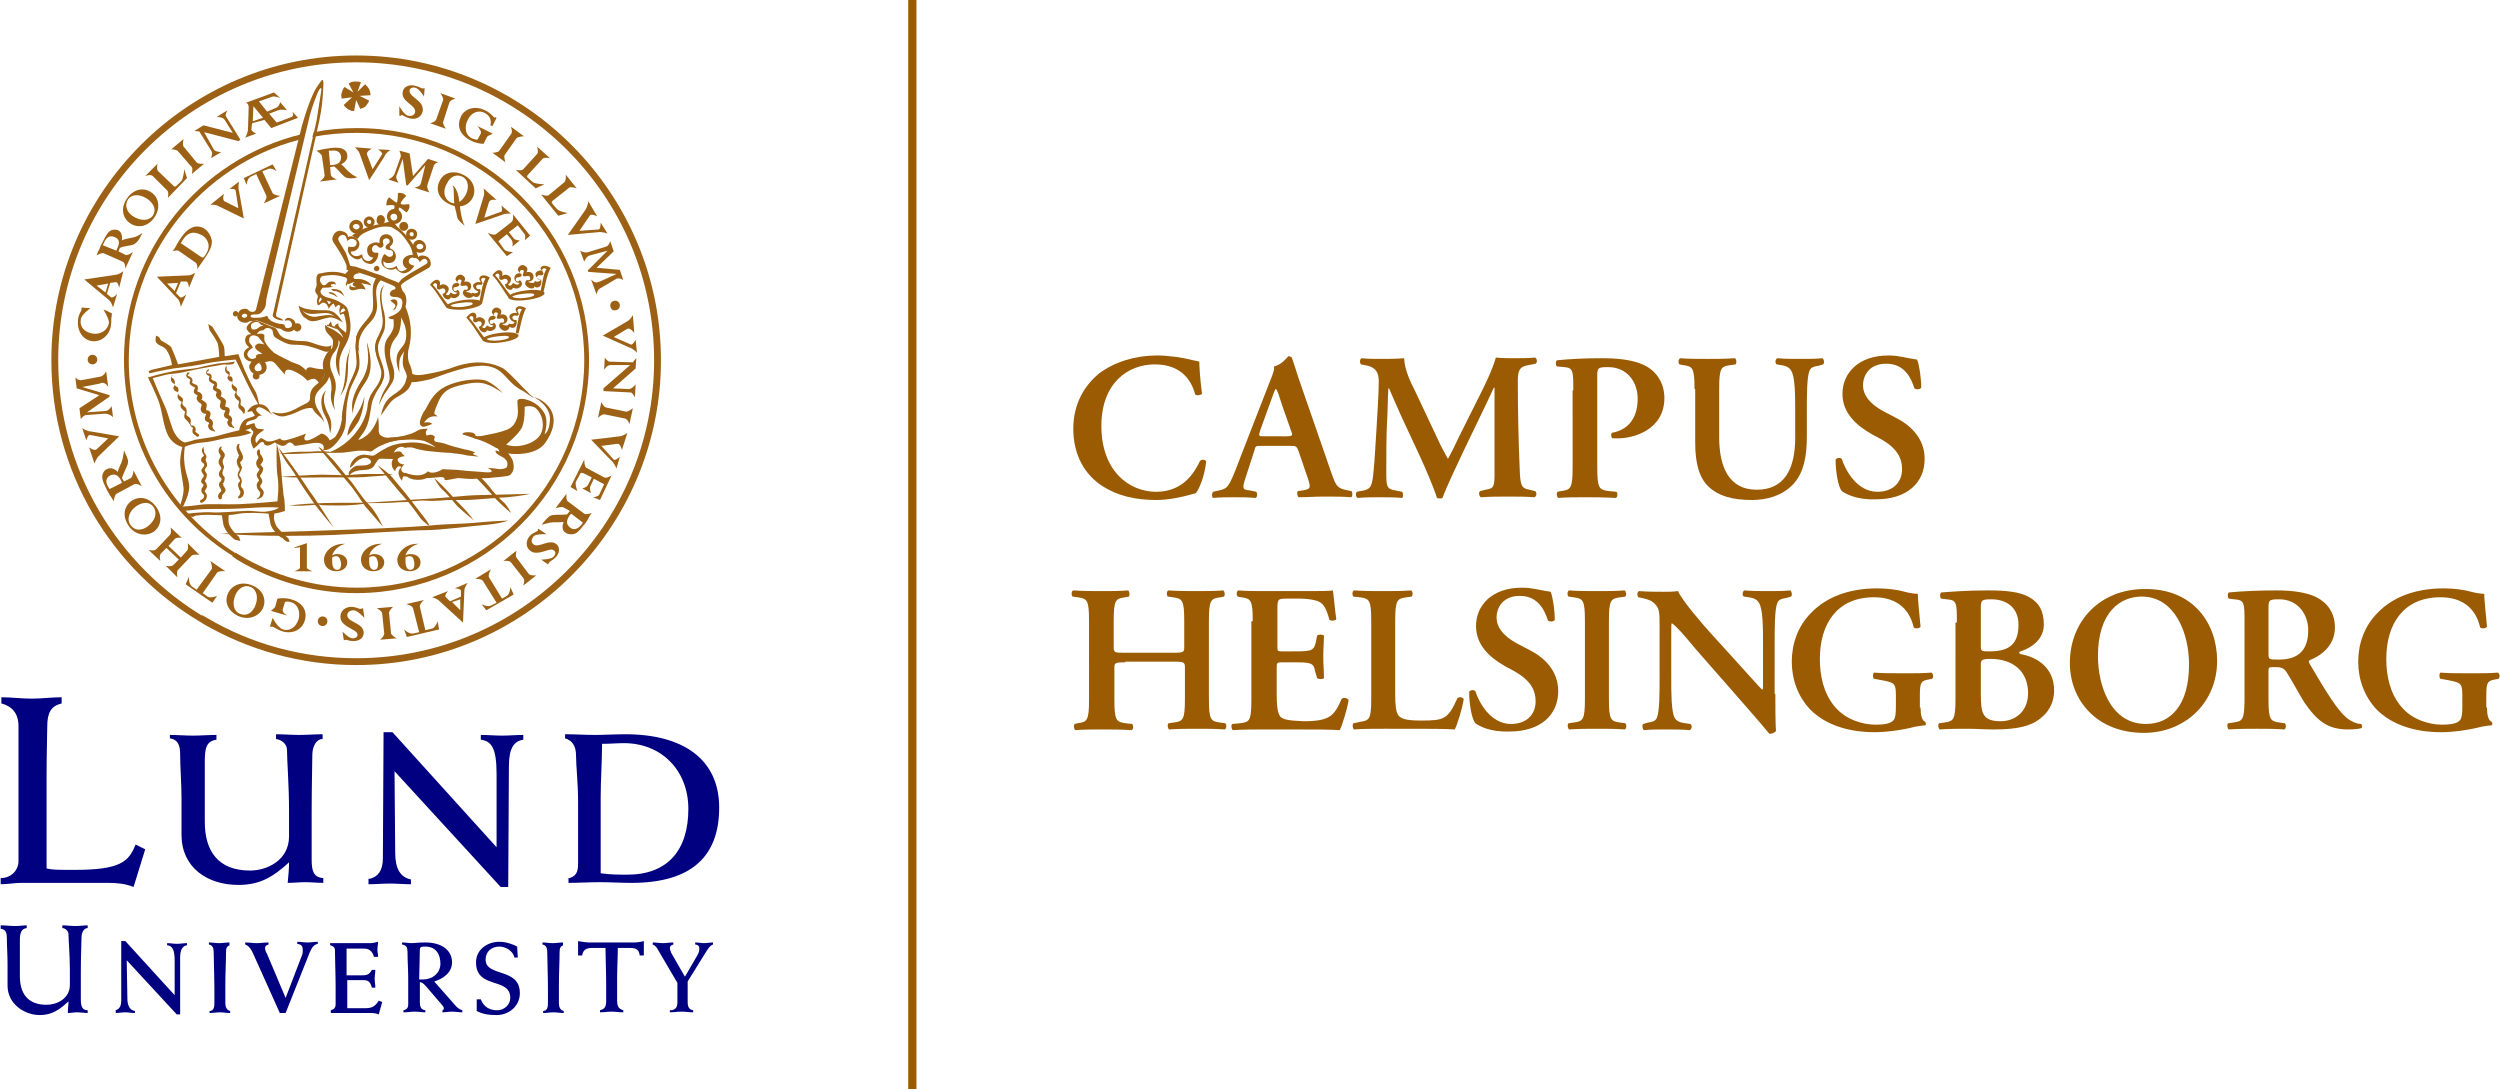 <?xml version="1.0" encoding="utf-8"?>
<!-- Generator: Adobe Illustrator 27.5.0, SVG Export Plug-In . SVG Version: 6.00 Build 0)  -->
<svg width="365" height="100%" version="1.1" id="Lager_1" xmlns="http://www.w3.org/2000/svg" xmlns:xlink="http://www.w3.org/1999/xlink" x="0px" y="0px"
	 viewBox="0 0 365 159" style="enable-background:new 0 0 365 159;" xml:space="preserve">
<style type="text/css">
	.st0{fill:#000080;}
	.st1{fill:#9C6114;}
	.st2{fill:#9A5B02;}
</style>
<g>
	<path class="st0" d="M0.1,128.2c1.5,0,2.6-1.1,2.6-2.5V106c0-1.9-1-2.9-2.5-3.3v-0.9c1.5,0,2.9,0.2,4.4,0.2s3-0.2,4.4-0.2v0.9
		c-1.6,0.4-2.1,1.4-2.1,3.4c0,1.2-0.1,3.7-0.1,7.2v13.5c0.9,0.2,1.6,0.2,4.1,0.2c6.7,0,7.9-1.2,8.9-3.7l1.4,0.7l-1.7,5.5
		c-1.2-0.5-2.5-0.6-3.7-0.6H3.1c-1,0-2,0.2-3,0.2V128.2z"/>
	<path class="st0" d="M24.8,107.3c1.1,0,2.2,0.1,3.4,0.1c1.1,0,2.3-0.1,3.4-0.1v0.7c-1.4,0.2-1.7,1.1-1.7,3.1c0,3,0,5.9,0,8.9
		c0,4.2,1.9,7.1,6.6,7.1c2.5,0,5.7-1.5,5.7-5v-3.7c0-3.7-0.3-7.4-0.3-8.9c0-0.9-0.8-1.5-1.6-1.6v-0.7c1.1,0,2.2,0.1,3.4,0.1
		c1.1,0,2.3-0.1,3.4-0.1v0.7c-1,0-1.5,1.2-1.5,2.3c0,1.2-0.1,4.4-0.1,8.5v6.8c0,1.7,0.3,2.6,1.7,2.7v0.7c-0.9,0-1.8-0.1-2.6-0.1
		c-0.9,0-1.7,0.1-2.6,0.1c0.1-1.1,0.2-2,0.2-3c-2.3,2.1-4.2,3.3-7.4,3.3c-4.6,0-8.3-2.6-8.3-7.3v-5.2c0-2.4-0.2-4.6-0.2-6.5
		c0-1.2-0.2-2.2-1.5-2.4V107.3z"/>
	<path class="st0" d="M54,128.3c1.2-0.3,1.9-1.2,1.9-3l0.1-18.4h1.3l15.2,16.8v-10.7c0-3.9-0.8-4.8-2.3-5v-0.7c1,0,2.1,0.1,3.1,0.1
		c1,0,2.1-0.1,3.1-0.1v0.7c-1.4,0.2-2.1,1.3-2.1,3.9l-0.1,17.6h-1.1l-15.5-16.9l0.1,11.9c0,2.4,0.8,3.6,2.3,3.9v0.7
		c-1,0-2.1-0.1-3.1-0.1c-1,0-2,0.1-3.1,0.1V128.3z"/>
	<path class="st0" d="M82.8,128.3c1.3-0.3,1.6-0.9,1.6-2.2V117c0-2.7-0.3-5.2-0.3-6.7c0-1.3-0.5-2.2-1.6-2.5v-0.6
		c1.5,0,2.9,0.1,4.4,0.1c1.4,0,2.9-0.1,4.4-0.1c8.5,0,13.7,3.7,13.7,10.7c0,7.1-4,11-12.8,11c-1.6,0-3.1-0.1-4.6-0.1
		c-1.6,0-3.1,0.1-4.6,0.1V128.3z M87.7,127.5c1.5,0.2,2.7,0.2,3.9,0.2c5.9,0,8.9-3.6,8.9-9.6c0-5.6-3.9-9.6-9.4-9.6
		c-1,0-2,0.1-3.2,0.1c0,2.7-0.2,5.2-0.2,7.8V127.5z"/>
	<path class="st0" d="M16.8,147.5c0.6-0.1,0.9-0.6,0.9-1.4l0-8.7h0.6l7.2,7.9v-5c0-1.8-0.4-2.2-1.1-2.3v-0.3c0.5,0,1,0.1,1.4,0.1
		c0.5,0,1-0.1,1.5-0.1v0.3c-0.6,0.1-1,0.6-1,1.8l0,8.3h-0.5l-7.3-7.9l0.1,5.6c0,1.1,0.4,1.7,1.1,1.8v0.3c-0.5,0-1-0.1-1.4-0.1
		c-0.5,0-1,0.1-1.4,0.1V147.5z"/>
	<path class="st0" d="M33.6,138c-0.5,0.1-0.6,0.5-0.6,1c0,1.4-0.1,3.1-0.1,4.7v2.8c0,0.5,0.2,1,0.7,1.1v0.3c-0.5,0-1-0.1-1.5-0.1
		c-0.5,0-1,0.1-1.5,0.1v-0.3c0.5,0,0.7-0.4,0.7-1.1v-2.1c0-1.8-0.1-4.3-0.1-5.3c0-0.6-0.1-1.1-0.7-1.2v-0.3c0.5,0,1,0.1,1.5,0.1
		c0.5,0,1-0.1,1.5-0.1V138z"/>
	<path class="st0" d="M40.9,148l-4-8.9c-0.2-0.4-0.5-1-1.1-1.2v-0.3c0.6,0,1.1,0.1,1.7,0.1c0.5,0,1.1-0.1,1.7-0.1v0.3
		c-0.3,0.1-0.5,0.2-0.5,0.5c0,0.1,0,0.4,0.3,0.9l2.7,6.4l2.3-6c0.2-0.4,0.2-0.7,0.2-1c0-0.6-0.2-0.8-0.8-0.9v-0.3
		c0.5,0,1,0.1,1.5,0.1c0.5,0,1-0.1,1.5-0.1v0.3c-0.6,0.1-0.9,0.6-1.2,1.3l-3.5,8.8H40.9z"/>
	<path class="st0" d="M48.2,147.5c0.6-0.1,0.8-0.4,0.8-0.9v-2.5c0-2-0.1-4.1-0.1-5.4c0-0.4-0.3-0.6-0.7-0.7v-0.3H54
		c0.4,0,0.9-0.1,1.2-0.2c0,0.4-0.1,0.7-0.1,1.1c0,0.4,0.1,0.7,0.1,1.1h-0.6c-0.2-0.7-0.6-1.2-1.4-1.2h-2.6v3.9h2.2
		c0.8,0,1.1-0.1,1.5-0.8h0.5c0,0.4-0.1,0.8-0.1,1.3c0,0.4,0.1,0.9,0.1,1.3h-0.5c-0.3-1-0.6-1.1-1.4-1.1h-2.2v4.1h2.5
		c1.1,0,1.5-0.2,2.1-1.1l0.5,0.2l-0.5,1.8c-0.5-0.2-0.9-0.2-1.4-0.2h-5.6V147.5z"/>
	<path class="st0" d="M58.9,147.5c0.5-0.1,0.7-0.4,0.7-0.8v-3.8c0-1.3-0.1-2.5-0.1-3.8c0-0.7-0.1-1.1-0.8-1.2v-0.3
		c0.5,0,1,0.1,1.4,0.1c0.4,0,0.9-0.1,2-0.1c2.6,0,3.9,1.3,3.9,2.9c0,1.5-1.3,2.4-2.6,2.8l3,3.4c0.2,0.3,0.7,0.7,1.1,0.8v0.3
		c-0.5,0-1-0.1-1.5-0.1c-0.5,0-1,0.1-1.4,0.1v-0.3c0.1,0,0.1-0.1,0.2-0.2c0-0.1,0-0.3-0.2-0.5l-2.4-2.8c-0.2-0.2-0.5-0.6-0.9-0.6
		v2.9c0,0.6,0.1,1.1,0.8,1.2v0.3c-0.5,0-1-0.1-1.6-0.1c-0.5,0-1,0.1-1.6,0.1V147.5z M61.2,143c0.2,0,0.4,0,0.6,0
		c1.3,0,2.5-0.9,2.5-2.3c0-1.3-0.6-2.5-2.2-2.5c-0.4,0-0.8,0-0.8,0.4L61.2,143z"/>
	<path class="st0" d="M69.6,145.9h0.6c0.4,1.1,1.3,1.6,2.4,1.6c1,0,1.9-0.8,1.9-1.8c0-3.1-5-1.2-5-5.2c0-1.9,1.7-3,3.4-3
		c1,0,2.1,0.4,2.6,0.7l0.1,1.6h-0.5c-0.2-1-1.3-1.6-2.2-1.6c-1.1,0-2,0.7-2,1.9c0,2.6,5,1.1,5,4.9c0,1.9-1.6,3.2-3.4,3.2
		c-1,0-2-0.1-2.9-0.6V145.9z"/>
	<path class="st0" d="M82.3,138c-0.5,0.1-0.6,0.5-0.6,1c0,1.4-0.1,3.1-0.1,4.7v2.8c0,0.5,0.2,1,0.7,1.1v0.3c-0.5,0-1-0.1-1.5-0.1
		c-0.5,0-1,0.1-1.5,0.1v-0.3c0.5,0,0.7-0.4,0.7-1.1v-2.1c0-1.8-0.1-4.3-0.1-5.3c0-0.6-0.1-1.1-0.7-1.2v-0.3c0.5,0,1,0.1,1.5,0.1
		c0.5,0,1-0.1,1.5-0.1V138z"/>
	<path class="st0" d="M94,139.5h-0.6c-0.1-0.9-0.6-1.1-1.4-1.1h-1.8c0,1.3-0.1,2.9-0.1,4.6v3.1c0,0.9,0.3,1.2,0.9,1.4v0.3
		c-0.6,0-1.1-0.1-1.7-0.1c-0.6,0-1.1,0.1-1.7,0.1v-0.3c0.7-0.2,0.9-0.5,0.9-1.4v-2.3c0-2.1-0.1-4.2-0.1-5.4h-2
		c-0.8,0-1.3,0.3-1.4,1.1h-0.6v-2.1c0.6,0.1,1.1,0.2,1.7,0.2h6.5c0.4,0,1.1-0.1,1.4-0.2V139.5z"/>
	<path class="st0" d="M98,147.5c0.7-0.1,0.9-0.5,0.9-1.2v-2.8l-2.7-4.6c-0.3-0.5-0.4-0.8-0.9-1v-0.3c0.5,0,1,0.1,1.5,0.1
		c0.5,0,1-0.1,1.5-0.1v0.3c-0.3,0.1-0.5,0.2-0.5,0.5c0,0.1,0.1,0.6,0.3,0.9l1.9,3.3l1.8-3.1c0.3-0.5,0.3-0.8,0.3-1.1
		c0-0.3-0.3-0.5-0.6-0.5v-0.3c0.4,0,0.9,0.1,1.3,0.1c0.4,0,0.9-0.1,1.3-0.1v0.3c-0.5,0.2-0.7,0.6-1.1,1.2l-2.6,4.2v3
		c0,0.7,0.2,1.1,0.8,1.2v0.3c-0.6,0-1.1-0.1-1.7-0.1c-0.6,0-1.1,0.1-1.7,0.1V147.5z"/>
	<g>
		<path class="st1" d="M44.8,79.3v3.6c0,0.2,0.8,0.5,0.8,0.5H43c0,0,0.8-0.3,0.8-0.5v-3L43,80l0-0.1L44.8,79.3z"/>
		<path class="st1" d="M61.1,79.4c-1.1,0.3-1.7,1-1.9,1.7c0.3-0.2,0.5-0.2,0.8-0.2c0.8,0,1.4,0.5,1.4,1.2c0,0.8-0.7,1.3-1.6,1.3
			c-1.1,0-1.8-0.7-1.8-1.7C58.1,80.6,59.3,79.3,61.1,79.4L61.1,79.4z M59.8,81.2c-0.3,0-0.5,0.1-0.6,0.2c0,0.1,0,0.3,0,0.6
			c0,0.4,0.1,1.2,0.7,1.2c0.6,0,0.6-0.6,0.6-1C60.4,81.8,60.4,81.2,59.8,81.2z"/>
		<path class="st1" d="M55.8,79.4c-1.1,0.3-1.7,1-1.9,1.7c0.3-0.2,0.5-0.2,0.8-0.2c0.8,0,1.4,0.5,1.4,1.2c0,0.8-0.7,1.3-1.6,1.3
			c-1.1,0-1.8-0.7-1.8-1.7C52.7,80.6,53.9,79.3,55.8,79.4L55.8,79.4z M54.5,81.2c-0.3,0-0.5,0.1-0.6,0.2c0,0.1,0,0.3,0,0.6
			c0,0.4,0.1,1.2,0.7,1.2c0.6,0,0.6-0.6,0.6-1C55.1,81.8,55,81.2,54.5,81.2z"/>
		<path class="st1" d="M50.4,79.4c-1.1,0.3-1.7,1-1.9,1.7c0.3-0.2,0.5-0.2,0.8-0.2c0.8,0,1.4,0.5,1.4,1.2c0,0.8-0.7,1.3-1.6,1.3
			c-1.1,0-1.8-0.7-1.8-1.7C47.3,80.6,48.5,79.3,50.4,79.4L50.4,79.4z M49.1,81.2c-0.3,0-0.5,0.1-0.6,0.2c0,0.1,0,0.3,0,0.6
			c0,0.4,0.1,1.2,0.7,1.2c0.6,0,0.6-0.6,0.6-1C49.7,81.8,49.6,81.2,49.1,81.2z"/>
		<path class="st1" d="M15.1,45.2c0.4,0.1,0.9,0.4,1.3,0.6c-0.1,0.1-0.1,0.3-0.1,0.4c-0.1,0.3,0,0.7-0.1,1.3
			c-0.2,1.5-1.5,2.5-2.8,2.3c-1.4-0.2-2.2-1.6-2-3.2c0.1-0.8,0.5-1.2,0.5-1.4c0-0.1,0-0.3,0-0.3l1.3,0.1c0,0-1.3,0.9-1.4,1.6
			c-0.2,1.1,0.5,1.9,1.7,2.1c1.2,0.2,2.2-0.5,2.4-1.5C16,46.6,15.1,45.2,15.1,45.2z"/>
		<path class="st1" d="M27.3,26l-2.8,2.9c0,0,0.2-0.9-0.1-1.1l-2.1-2.1c-0.3-0.3-1.1,0-1.1,0l1.8-1.8c0,0-0.2,0.9,0.1,1.1l2.2,2.1
			c0.2,0.2,0.3,0.2,0.5,0l0.7-0.7c0.3-0.4,0.4-1.7,0.4-1.7L27.3,26z"/>
		<path class="st1" d="M25,21.8l1.8-1.5c0,0-0.2,0.8,0,1.1l1.9,2.3c0.2,0.3,1.1,0.2,1.1,0.2l-1.8,1.5c0,0,0.2-0.8,0-1L26,22.1
			C25.8,21.8,25,21.8,25,21.8z"/>
		<path class="st1" d="M31.2,21.8c0.2,0.4,1.1,0.4,1.1,0.4l-1.5,0.9c0,0,0.3-0.7,0.1-1l-1.8-2.9c-0.2,0-0.7-0.1-0.7-0.1l1.3-0.8
			l4.3,1.1l-1.2-1.9c-0.3-0.5-1.2-0.4-1.2-0.4l1.6-1c0,0-0.4,0.7-0.2,0.9l2.1,3.4l-0.3,0.2l-5-1.3L31.2,21.8z"/>
		<path class="st1" d="M58.3,15.5c0,0,0.7,1.3,1.3,1.4c0.5,0.1,0.9-0.1,1-0.5c0.2-1.1-2.1-1.5-1.8-3c0.1-0.7,0.9-1.1,1.7-0.9
			c0.6,0.1,1,0.4,1.1,0.4c0.1,0,0.1,0,0.2,0l0.2,0l-0.1,1.2c0,0-0.7-1.2-1.3-1.3c-0.4-0.1-0.8,0.1-0.8,0.4c-0.1,0.7,1,1.1,1.7,2
			c0.2,0.4,0.3,0.7,0.2,1.1c-0.2,0.8-1,1.2-1.8,1c-0.6-0.1-1.1-0.5-1.2-0.5c-0.1,0-0.1,0-0.2,0.1l-0.2,0L58.3,15.5z"/>
		<path class="st1" d="M64.3,13.6l2.2,0.8c0,0-0.8,0.2-0.9,0.6l-0.9,2.8c-0.1,0.3,0.4,1,0.4,1L62.8,18c0,0,0.8-0.2,0.9-0.6l1-2.8
			C64.8,14.3,64.3,13.6,64.3,13.6z"/>
		<path class="st1" d="M71.1,20l-0.5,1c-0.6,0-1.4-0.2-1.9-0.5c-1.7-0.9-2-2.2-1.4-3.5c0.6-1.2,2.1-1.6,3.5-0.9
			c0.7,0.3,1.1,0.8,1.3,1c0.1,0.1,0.2,0.1,0.2,0l0.2,0.1l-0.6,1.2l-0.3-0.1c0.2-0.8-0.1-1.4-0.8-1.8c-0.9-0.5-2-0.1-2.5,1
			c-0.6,1.1-0.3,2.3,0.6,2.7c0.3,0.1,0.6,0.2,0.8,0.2l0.5-0.9c0.2-0.3-0.5-1.1-0.5-1.1l2.2,1.1C72,19.6,71.3,19.7,71.1,20z"/>
		<path class="st1" d="M74.6,18.5l1.9,1.4c0,0-0.8,0-1.1,0.3l-1.7,2.4c-0.2,0.3,0.1,1.1,0.1,1.1l-1.9-1.4c0,0,0.8,0,1-0.3l1.7-2.4
			C74.9,19.3,74.6,18.5,74.6,18.5z"/>
		<path class="st1" d="M81.5,31.5L79,28.4c0,0,0.8,0.3,1.1,0.1l2.3-1.9c0.3-0.3,0.2-1.1,0.2-1.1l1.6,2c0,0-0.8-0.3-1.1-0.1l-2.4,1.9
			c-0.2,0.2-0.2,0.3,0,0.5l0.6,0.7c0.3,0.4,1.6,0.6,1.6,0.6L81.5,31.5z"/>
		<path class="st1" d="M78.2,27.5l-2.9-2.7c0,0,0.9,0.2,1.1-0.1l2-2.2c0.3-0.3,0-1.1,0-1.1l1.9,1.7c0,0-0.9-0.2-1.1,0.1l-2.1,2.3
			c-0.2,0.2-0.2,0.3,0,0.5l0.7,0.6c0.4,0.3,1.7,0.3,1.7,0.3L78.2,27.5z"/>
		<path class="st1" d="M85.5,30.6c0.3-0.5,0.4-1.2,0.4-1.2l1.3,2.2c0,0-0.9-0.5-1.1-0.1l-1.5,2.2l2.8-0.2c0.3,0,0.3-1,0.3-1l1,1.6
			c0,0-0.8-0.3-1.4-0.2l-4.4,0.4L85.5,30.6z"/>
		<path class="st1" d="M88.7,36.6L88.7,36.6l-2.6,0.7c-0.5,0.1-0.8,0.9-0.8,0.9l-0.6-1.6c0,0,0.6,0.4,1.2,0.2l2.6-0.8
			c0.4-0.1,0.6-0.8,0.6-0.8l0.5,1.5l-2.5,2.4l3.4,0.3l0.5,1.5c0,0-0.5-0.4-1-0.2L87.8,42c-0.6,0.2-0.7,1-0.7,1l-0.8-2.2
			c0,0,0.5,0.6,1,0.4c0.1,0,0.2-0.1,0.3-0.1l2.4-1.1l0,0l-4.1-0.3l-0.1-0.2L88.7,36.6z"/>
		<path class="st1" d="M89.1,53.3c-0.5,0-0.9,0.7-0.9,0.7l0.1-1.8c0,0,0.4,0.6,0.7,0.6l3.4,0.1c0.1-0.2,0.5-0.6,0.5-0.6l-0.1,1.5
			l-3.3,2.9l2.3,0.1c0.5,0,1-0.7,1-0.7l-0.1,1.9c0,0-0.4-0.7-0.6-0.7l-4-0.2l0-0.4l3.9-3.4L89.1,53.3z"/>
		<path class="st1" d="M92.4,59.6l-0.5,2.3c0,0-0.3-0.8-0.7-0.8l-2.9-0.6c-0.4-0.1-1,0.5-1,0.5l0.5-2.3c0,0,0.3,0.7,0.7,0.8l2.9,0.6
			C91.8,60.1,92.4,59.6,92.4,59.6z"/>
		<path class="st1" d="M87.5,72.2l0.7-1.5l-1.5-0.8L86.2,71c-0.2,0.4,0.1,1,0.1,1L85,71.3c0,0,0.7-0.1,0.9-0.6l0.5-1l-1.2-0.6
			c-0.3-0.1-0.4-0.1-0.5,0.1l-0.6,1.1c-0.2,0.4,0.2,1.4,0.2,1.4l-1-0.6l2-4c0,0,0,1,0.3,1.2l2.6,1.4c0.4,0.2,1.1-0.3,1.1-0.3
			L87.6,73l-1-0.4C86.6,72.6,87.4,72.5,87.5,72.2z"/>
		<path class="st1" d="M79.8,78c0,0-1.5-0.1-1.9,0.3c-0.3,0.4-0.4,0.8-0.1,1.1c0.8,0.8,2.4-0.9,3.5,0.1c0.5,0.5,0.4,1.3-0.2,1.9
			c-0.4,0.4-0.9,0.6-0.9,0.7c0,0-0.2,0.3-0.2,0.3l-1-0.7c0,0,1.4,0,1.8-0.4c0.3-0.3,0.4-0.7,0.1-0.9c-0.5-0.5-1.4,0.3-2.6,0.3
			c-0.4,0-0.7-0.1-1-0.4c-0.6-0.5-0.5-1.5,0.1-2.1c0.4-0.4,1-0.6,1.1-0.7c0,0,0.1-0.1,0-0.2l0.1-0.1L79.8,78z"/>
		<path class="st1" d="M78.3,84l-1.9,1.5c0,0,0.3-0.8,0-1.1l-1.8-2.3c-0.2-0.3-1.1-0.2-1.1-0.2l1.9-1.5c0,0-0.2,0.8,0,1l1.8,2.4
			C77.5,84.1,78.3,84,78.3,84z"/>
		<path class="st1" d="M57.9,93.2l-2.4,0.2c0,0,0.6-0.5,0.6-0.9l-0.3-2.9c0-0.4-0.8-0.8-0.8-0.8l2.4-0.2c0,0-0.6,0.5-0.6,0.9l0.3,3
			C57.2,92.8,57.9,93.2,57.9,93.2z"/>
		<path class="st1" d="M53.2,90.2c0,0-1-1.1-1.6-1.1c-0.5,0-0.9,0.3-0.9,0.7c0,1.1,2.4,1.1,2.4,2.6c0,0.7-0.6,1.2-1.5,1.2
			c-0.6,0-1-0.2-1.1-0.2c-0.1,0-0.3,0.1-0.3,0.1L50,92.2c0,0,0.9,1,1.5,1c0.4,0,0.7-0.2,0.7-0.5c0-0.7-1.2-0.8-2.1-1.7
			c-0.3-0.3-0.4-0.6-0.4-1c0-0.8,0.7-1.4,1.6-1.4c0.6,0,1.1,0.3,1.3,0.3c0.1,0,0.4-0.1,0.4-0.1L53.2,90.2z"/>
		<path class="st1" d="M40.2,88.5l0.3-1.1c0.6-0.1,1.4-0.1,2,0.1c1.8,0.5,2.4,1.8,2,3.1c-0.4,1.3-1.7,2-3.2,1.6
			c-0.7-0.2-1.2-0.6-1.5-0.7c-0.1,0-0.4,0-0.4,0l0.4-1.3c0,0,0.7,1.4,1.5,1.7c1,0.3,1.9-0.3,2.3-1.5c0.3-1.2-0.2-2.3-1.2-2.5
			c-0.3-0.1-0.6-0.1-0.8,0l-0.3,1c-0.2,0.6,0.7,1,0.7,1l-2.4-0.7C39.5,89.1,40.1,88.9,40.2,88.5z"/>
		<path class="st1" d="M25.5,78.7l-0.9,1l1.8,1.7l0.9-1c0.3-0.3,0.1-1.1,0.1-1.1l1.7,1.7c0,0-0.8-0.1-1.1,0.1l-2,2.1
			c-0.3,0.3-0.1,1.1-0.1,1.1l-1.7-1.7c0,0,0.8,0.2,1.1-0.1l0.8-0.8L24.3,80l-0.8,0.8c-0.3,0.3-0.1,1.1-0.1,1.1l-1.7-1.6
			c0,0,0.8,0.2,1.1-0.1l2-2.1c0.3-0.3,0.1-1.1,0.1-1.1l1.7,1.6C26.6,78.5,25.8,78.4,25.5,78.7z"/>
		<path class="st1" d="M12.7,60.2L12.7,60.2l2.7-0.2c0.5,0,0.9-0.7,0.9-0.7l0.2,1.6c0,0-0.5-0.5-1.2-0.5l-2.7,0.2
			c-0.4,0-0.8,0.6-0.8,0.6l-0.2-1.6l2.9-1.9l-3.3-1l-0.2-1.6c0,0,0.4,0.5,0.9,0.4l2.7-0.5c0.6-0.1,0.9-0.8,0.9-0.8l0.3,2.3
			c0,0-0.4-0.7-0.9-0.6c-0.1,0-0.2,0-0.3,0.1l-2.6,0.5l0,0l4,1.2l0,0.2L12.7,60.2z"/>
		<path class="st1" d="M91.6,46.9c0.5-0.3,0.8-0.9,0.8-0.9l0.2,2.6c0,0-0.6-0.8-1-0.6l-2,1.2l2.5,1.1c0.3,0.1,0.7-0.7,0.7-0.7
			l0.2,1.9c0,0-0.5-0.6-1.2-0.8L88,49L91.6,46.9z"/>
		<path class="st1" d="M90.5,63.7c0.6-0.1,1.1-0.5,1.1-0.5l-0.8,2.5c0,0-0.2-1-0.7-0.9l-2.3,0.3l1.8,2c0.2,0.2,0.9-0.4,0.9-0.4
			L90,68.4c0,0-0.3-0.8-0.8-1.2l-2.9-3L90.5,63.7z"/>
		<path class="st1" d="M14.4,66.6c-0.4,0.4-0.6,1.1-0.6,1.1L13,65.3c0,0,0.7,0.6,1.1,0.3l1.7-1.6l-2.7-0.5c-0.3,0-0.5,0.8-0.5,0.8
			L12,62.5c0,0,0.7,0.5,1.3,0.5l4.1,0.7L14.4,66.6z"/>
		<path class="st1" d="M30.9,83.1c0.2-0.3-0.2-1.2-0.2-1.2l2.2,1.5c0,0-0.9-0.1-1.2,0.2l-2.1,3l0.7,0.5c0.5,0.3,1.4-0.1,1.4-0.1
			L31,88l-3.9-2.7l0.5-1.1c0,0-0.1,1,0.4,1.4l0.7,0.5L30.9,83.1z"/>
		<path class="st1" d="M60.3,88.8c-0.1-0.4-1-0.6-1-0.6l2.6-0.6c0,0-0.7,0.6-0.6,1l0.8,3.4l0.9-0.2c0.6-0.1,0.9-1.1,0.9-1.1l0.2,1.2
			L59.4,93l-0.4-1.1c0,0,0.7,0.7,1.3,0.6l0.9-0.2L60.3,88.8z"/>
		<path class="st1" d="M70.5,84.8c-0.2-0.3-1.1-0.3-1.1-0.3l2.3-1.4c0,0-0.5,0.8-0.3,1.2l1.9,3.1L74,87c0.5-0.3,0.5-1.3,0.5-1.3
			l0.5,1.1L71,89.1l-0.7-0.9c0,0,0.9,0.5,1.4,0.2l0.8-0.4L70.5,84.8z"/>
		<path class="st1" d="M89.1,44.6c0-0.4,0.3-0.7,0.7-0.7c0.4,0,0.7,0.3,0.7,0.7c0,0.4-0.3,0.7-0.7,0.7C89.4,45.4,89.1,45,89.1,44.6z
			"/>
		<path class="st1" d="M46.4,90.7c0-0.4,0.3-0.7,0.7-0.7c0.4,0,0.7,0.3,0.7,0.7c0,0.4-0.3,0.7-0.7,0.7
			C46.7,91.4,46.4,91.1,46.4,90.7z"/>
		<path class="st1" d="M12.8,52.5c0-0.4,0.3-0.7,0.7-0.7c0.4,0,0.7,0.3,0.7,0.7c0,0.4-0.3,0.7-0.7,0.7
			C13.1,53.2,12.8,52.9,12.8,52.5z"/>
		<path class="st1" d="M19.3,31.5c-0.9-0.7-1.1-1.6-0.6-2.4c0.7-0.9,1.9-0.7,2.9,0c0.8,0.6,1.3,1.5,0.7,2.4
			C21.7,32.3,20.5,32.3,19.3,31.5z M19,32.6c1,0.7,2.5,0.6,3.5-0.8c1-1.4,0.7-3-0.4-3.7c-1.1-0.8-2.6-0.5-3.5,0.8
			C17.6,30.2,17.8,31.8,19,32.6z"/>
		<path class="st1" d="M38.4,17.2l-1.5,0.5l0.1-2.2L38.4,17.2z M39.3,16.6l1.3-0.5c0.5-0.2,1.3,0,1.3,0l-1-1.2c0,0-0.1,0.6-0.5,0.8
			L39,16.3l-1.2-1.5l2-0.7c0.3-0.1,1.1,0.2,1.1,0.2l-0.9-0.8L35.9,15c0,0,0.5,0.1,0.4,0.9L36.2,19c-0.1,0.6-0.4,1.1-0.4,1.1l1.6-0.6
			c0,0-0.7-0.3-0.7-0.6l0.1-0.9l1.8-0.5l1,1.2l3.9-1.5l-0.8-0.9c0,0,0.3,0.7-0.2,0.8l-2.1,0.8L39.3,16.6z"/>
		<path class="st1" d="M18.3,37.2c0.3,0.2,1.1-0.4,1.1-0.4l-1.1,2.4c0,0,0-0.9-0.4-1l-2.7-1.2c-0.3-0.2-1.1,0.3-1.1,0.3
			c0.1-0.3,0.2-0.6,0.4-0.9c0.1-0.4,0.4-0.9,0.5-1.1c0.5-1,0.8-1.5,1.3-1.7c0.3-0.1,0.6-0.1,0.9,0c0.5,0.2,0.7,0.8,0.6,1.5
			c0.6-0.3,1.2-0.3,1.9-0.5c0.4-0.1,1.1-0.6,1.1-0.6c-0.1,0.2-0.1,0.2-0.2,0.4c-0.4,0.8-0.7,1.1-1.1,1.3c-0.5,0.2-1.4,0.2-2,0.5
			l-0.2,0.5L18.3,37.2z M17,36.6l0.1-0.3c0.4-0.8,0.4-1.4-0.4-1.7c-0.7-0.3-1.2,0.1-1.5,0.8l-0.2,0.4L17,36.6z"/>
		<path class="st1" d="M15.6,42.9l0.6,0.5c0.3,0.2,0.9-0.5,0.9-0.5l-0.6,2c0,0-0.2-0.8-0.6-1.1l-3.6-3l0,0l4.7-0.7
			c0.5-0.1,1-0.5,1-0.5L17.4,42c0,0-0.2-0.9-0.5-0.8l-0.8,0.1L15.6,42.9z M14.1,41.7l1.3,1l0.4-1.3L14.1,41.7z"/>
		<path class="st1" d="M19.1,69.8c0.3-0.2,0.4-1.1,0.4-1.1l1.2,2.3c0,0-0.7-0.5-1.1-0.3L17,72.1c-0.3,0.2-0.4,1.1-0.4,1.1
			c-0.2-0.3-0.3-0.6-0.5-0.8c-0.2-0.4-0.5-0.8-0.6-1.1c-0.5-1-0.7-1.6-0.5-2.1c0.1-0.3,0.3-0.6,0.6-0.7c0.5-0.3,1.1-0.1,1.6,0.4
			c0.1-0.6,0.5-1.1,0.7-1.9c0.1-0.4,0.2-1.2,0.2-1.2c0.1,0.1,0.1,0.2,0.2,0.4c0.4,0.8,0.5,1.2,0.3,1.7c-0.2,0.5-0.6,1.3-0.8,1.9
			l0.3,0.5L19.1,69.8z M17.8,70.5l-0.1-0.3c-0.4-0.8-0.9-1.1-1.6-0.8c-0.7,0.4-0.7,1-0.3,1.7l0.2,0.3L17.8,70.5z"/>
		<path class="st1" d="M18.8,76.8c-0.9-1.3-0.8-2.7,0.3-3.6c1.1-0.8,2.6-0.7,3.7,0.8c1,1.4,0.7,2.8-0.3,3.6
			C21.3,78.4,19.7,78.1,18.8,76.8z M22.4,74c-0.6-0.8-1.6-0.7-2.5-0.1c-1,0.7-1.5,1.9-0.8,2.8c0.6,0.8,1.5,0.8,2.4,0.2
			C22.7,76,23,74.9,22.4,74z"/>
		<path class="st1" d="M34.7,89.9c-1.4-0.7-2-2-1.4-3.3c0.6-1.2,2-1.8,3.6-1.1c1.6,0.7,2,2.1,1.5,3.3C37.7,90.1,36.2,90.6,34.7,89.9
			z M36.6,85.7c-0.9-0.4-1.8,0.2-2.2,1.1c-0.5,1.1-0.4,2.4,0.6,2.8c0.9,0.4,1.7,0,2.2-1C37.8,87.3,37.5,86.1,36.6,85.7z"/>
		<path class="st1" d="M82.3,74.1c-0.3-0.2-1.2,0.1-1.2,0.1l1.6-2.1c0,0-0.1,0.9,0.2,1.1l2.4,1.8c0.3,0.2,1.1-0.1,1.1-0.1
			c-0.2,0.3-0.4,0.5-0.5,0.8c-0.2,0.4-0.5,0.8-0.7,1c-0.7,0.9-1.1,1.3-1.7,1.3c-0.3,0-0.6,0-0.9-0.2c-0.5-0.3-0.6-0.9-0.3-1.6
			c-0.6,0.1-1.3,0-2,0.1c-0.4,0.1-1.2,0.3-1.2,0.3c0.1-0.1,0.1-0.2,0.3-0.4c0.6-0.7,0.9-1,1.4-1c0.5-0.1,1.4,0,2-0.1l0.4-0.5
			L82.3,74.1z M83.4,75l-0.2,0.2c-0.5,0.7-0.6,1.3,0,1.8c0.6,0.5,1.2,0.2,1.7-0.4l0.2-0.3L83.4,75z"/>
		<path class="st1" d="M67.3,87.1l0-0.8c0-0.4-0.9-0.4-0.9-0.4l1.9-0.8c0,0-0.5,0.6-0.5,1.1l-0.2,4.7l0,0l-3.5-3.2
			c-0.3-0.3-1-0.5-1-0.5l2.3-0.9c0,0-0.6,0.7-0.3,0.9l0.6,0.6L67.3,87.1z M67.2,89.1l0-1.6L66,87.9L67.2,89.1z"/>
		<path class="st1" d="M52.5,22.4c-0.2-0.5-0.7-0.9-0.7-0.9l2.5,0.2c0,0-0.9,0.4-0.7,0.9l0.8,2.1l1.4-2.2c0.1-0.2-0.6-0.7-0.6-0.7
			l1.8,0.1c0,0-0.7,0.4-0.9,1l-2.2,3.4L52.5,22.4z"/>
		<path class="st1" d="M31.9,30.1c-0.5-0.3-1.2-0.2-1.2-0.2l2-1.6c0,0-0.3,0.9,0.1,1.1l2,1l-0.4-2.6c-0.1-0.3-0.9-0.2-0.9-0.2
			l1.4-1.1c0,0-0.2,0.8,0,1.4l0.7,4L31.9,30.1z"/>
		<path class="st1" d="M70.6,28.7c0.2-0.5,0-1.2,0-1.2l1.9,1.7c0,0-0.9-0.2-1.1,0.3l-0.7,2.3l2.5-0.9c0.2-0.1,0-0.9,0-0.9l1.4,1.2
			c0,0-0.8-0.1-1.4,0.2l-3.8,1.3L70.6,28.7z"/>
		<path class="st1" d="M39.8,28.2c0.2,0.3,1.1,0.4,1.1,0.4l-2.4,1.1c0,0,0.5-0.7,0.4-1.1l-1.5-3.2l-0.8,0.4
			c-0.5,0.2-0.6,1.2-0.6,1.2L35.6,26l4.2-2l0.6,1c0,0-0.8-0.6-1.3-0.3L38.3,25L39.8,28.2z"/>
		<path class="st1" d="M58.8,23.2L58.8,23.2l-0.9,2.4c-0.2,0.4,0.3,1.1,0.3,1.1l-1.5-0.5c0,0,0.7-0.3,0.9-0.8l0.9-2.5
			c0.1-0.3-0.2-0.9-0.2-0.9l1.5,0.4l0.5,3.3l2.2-2.5l1.5,0.5c0,0-0.6,0.1-0.7,0.6L62.4,27c-0.1,0.6,0.3,1.1,0.3,1.1l-2.2-0.7
			c0,0,0.7-0.1,0.9-0.5c0-0.1,0.1-0.2,0.1-0.3l0.6-2.5l0,0l-2.6,3l-0.2-0.1L58.8,23.2z"/>
		<path class="st1" d="M76.6,34.2l-1-1.3l-1.3,1l0.7,0.9c0.2,0.3,0.9,0.3,0.9,0.3l-1.1,0.9c0,0,0.2-0.6-0.2-1.1L74,34.2L73,35
			c-0.2,0.2-0.3,0.3-0.1,0.4l0.7,1c0.3,0.4,1.3,0.4,1.3,0.4l-0.9,0.6L71.2,34c0,0,0.9,0.4,1.2,0.2l2.3-1.8c0.3-0.2,0.2-1.1,0.2-1.1
			l2.5,3.1l-0.8,0.7C76.6,35.2,76.8,34.5,76.6,34.2z"/>
		<path class="st1" d="M48.3,25.5c0,0.4,0.9,0.7,0.9,0.7l-2.5,0.3c0,0,0.7-0.5,0.7-0.9L47,22.8c0-0.3-0.8-0.8-0.8-0.8
			c0.4-0.1,0.6-0.1,0.9-0.2c0.4-0.1,0.9-0.1,1.2-0.2c1.1-0.1,1.6,0,2,0.3c0.3,0.2,0.4,0.5,0.4,0.8c0.1,0.5-0.3,1-0.9,1.3
			c0.5,0.3,0.8,0.9,1.4,1.3c0.3,0.3,1,0.6,1,0.6c-0.2,0-0.2,0-0.4,0.1c-0.9,0.1-1.3,0-1.6-0.3c-0.4-0.3-0.9-1-1.4-1.4l-0.6,0.1
			L48.3,25.5z M48.2,24.1l0.3,0c0.9-0.1,1.3-0.4,1.3-1.2c-0.1-0.8-0.7-1-1.4-0.9l-0.4,0L48.2,24.1z"/>
		<path class="st1" d="M25.2,36.7c0.2-0.3,0.5-0.7,0.6-1c0.2-0.3,0.3-0.5,0.5-0.8c0.8-1.2,1.4-1.6,2.1-1.8c0.5-0.1,1.1,0,1.6,0.4
			c0.5,0.4,0.8,1,0.9,1.5c0.1,0.5,0,1.2-0.8,2.4l-1.3,1.9c0,0,0.1-0.8-0.3-1l-2.3-1.6C25.9,36.4,25.2,36.7,25.2,36.7z M29.2,37.4
			c0.4,0.3,0.5,0.3,0.8-0.2c0.9-1.3,0.3-2.3-0.4-2.8C29,34.1,28.5,33.9,28,34c-0.5,0.1-0.9,0.4-1.3,1c-0.1,0.2-0.2,0.3-0.3,0.5
			L29.2,37.4z"/>
		<path class="st1" d="M25.7,42.8l0.6,0.6c0.2,0.2,0.9-0.4,0.9-0.4l-0.8,1.8c0,0-0.1-0.8-0.4-1.1l-3.1-3.3l0,0l4.6-0.2
			c0.5,0,1-0.4,1-0.4l-0.9,2.2c0,0-0.1-0.9-0.4-0.9l-0.8,0L25.7,42.8z M24.4,41.4l1.1,1.1l0.5-1.2L24.4,41.4z"/>
		<g>
			<path class="st1" d="M67.8,25.6c1.3,0.7,1.8,2.1,1.2,3.3c-0.6,1.1-2,1.7-3.6,0.8c-1.5-0.8-1.8-2.2-1.2-3.3
				C64.8,25.1,66.4,24.8,67.8,25.6z M65.7,29.5c0.9,0.5,1.7-0.1,2.2-0.9c0.6-1,0.6-2.3-0.4-2.8c-0.8-0.4-1.7-0.1-2.2,0.9
				C64.6,27.8,64.8,29,65.7,29.5z"/>
			<path class="st1" d="M67.9,33c-1.5-1.2-1-1.1-1.4-2.4c-0.4-1.3-0.1-3.2-0.4-3.4c-0.3-0.2,0.7-0.3,1,2.5
				C67.4,32.6,67.9,33,67.9,33z"/>
		</g>
		<path class="st1" d="M30,90.2C17.2,82.6,8.5,68.6,8.5,52.6c0-24,19.5-43.5,43.5-43.5c24,0,43.5,19.5,43.5,43.5
			c0,24-19.5,43.5-43.5,43.5c-7.9,0-15.4-2.1-21.8-5.9l-0.7-0.4L29,90.6l0.7,0.5c6.6,3.8,14.2,6,22.3,6c24.5,0,44.5-20,44.5-44.5
			c0-24.5-20-44.5-44.5-44.5c-24.5,0-44.5,20-44.5,44.5c0,16.3,8.8,30.6,21.9,38.3l0.5,0.3l0.4-0.8L30,90.2z"/>
		<path class="st1" d="M34.6,80.9c-9.5-5.9-15.8-16.4-15.8-28.3c0-15.4,10.6-28.5,24.9-32.2l0.3-0.8c-14.8,3.6-25.9,17-25.9,32.9
			c0,12.2,6.4,22.9,16.1,28.8l0.5,0.3l0.3-0.5L34.6,80.9z"/>
		<path class="st1" d="M34.6,81.7c5.1,3.1,11.1,4.9,17.5,4.9C70.8,86.5,86,71.3,86,52.6c0-18.7-15.2-33.9-33.9-33.9
			c-2.2,0-4.3,0.2-6.3,0.6L45.6,20c2.1-0.4,4.2-0.6,6.5-0.6c18.3,0,33.2,14.9,33.2,33.2c0,18.3-14.9,33.2-33.2,33.2
			c-6.3,0-12.2-1.8-17.2-4.8l-0.5-0.3l-0.5,0.5L34.6,81.7z"/>
		<g>
			<path class="st1" d="M51.7,16.2c-0.3,0-0.6-0.1-0.9-0.3c-0.3-0.2-0.5-0.4-0.6-0.6"/>
			<path class="st1" d="M52.2,13.4l1.1-1.1c0.2,0.2,0.4,0.4,0.6,0.7c0.1,0.3,0.2,0.6,0.2,0.9l-1.6,0.1l1.4,0.7
				c-0.1,0.3-0.3,0.5-0.5,0.8c-0.2,0.2-0.5,0.3-0.8,0.4L52,14.6l-0.3,1.6c-0.3,0-0.6-0.1-0.9-0.3c-0.3-0.2-0.5-0.4-0.6-0.6l1.2-1.1
				l-1.5,0.2c-0.1-0.3-0.1-0.6,0-0.9c0.1-0.3,0.2-0.6,0.4-0.8l1.3,0.8l-0.7-1.3c0.3-0.2,0.6-0.3,0.9-0.3c0.3,0,0.6,0,0.9,0.1
				L52.2,13.4z"/>
		</g>
		<g>
			<g>
				<path class="st1" d="M65.4,45 M68.4,43.5c-0.3,0-0.7-0.3-0.8-0.6c-0.1-0.4,0.2-0.6,0.2-0.6c0,0,0,0,0,0c0,0,0,0,0,0l0,0
					c0.1,0,0.2,0,0.3,0c0.2,0,0.2-0.1,0.2-0.3c0-0.2-0.2-0.4-0.4-0.3c-0.2,0-0.5,0.1-0.6,0c-0.1,0-0.1-0.2,0-0.4
					c0-0.1,0.1-0.3,0.1-0.3c0-0.1-0.2-0.2-0.3-0.2c-0.1,0-0.3,0.1-0.3,0.3c0,0.2,0.1,0.3,0.2,0.3c0.1,0.1,0.1,0.2,0,0.3
					c0,0.1-0.4,0.2-0.4,0.2l0,0c0,0-0.1,0-0.1,0c-0.2,0-0.3,0.1-0.3,0.3c0,0.2,0.1,0.3,0.3,0.3c0.1,0,0.2-0.1,0.3-0.2
					c0,0,0.3,0.2,0.3,0.5c0,0.3-0.1,0.5-0.6,0.7c-0.4,0.1-0.7-0.1-0.7-0.1s-0.1,0.4-0.5,0.3c-0.6-0.1-0.7-0.8-0.7-0.8s0.3,0,0.4-0.3
					c0.1-0.3-0.1-0.5-0.4-0.5c-0.2,0-0.4,0.3-0.7,0.1c-0.3-0.1,0.1-0.6-0.2-0.8c-0.3-0.2-0.5,0.2-0.5,0.2s0.5,0.5,1.1,1.4
					c0.5,0.7,1.2,1.6,1.2,1.6l-0.4,0.2c0,0-0.5-0.7-1.2-1.8c-0.6-0.9-1.1-1.4-1.1-1.4s0-0.1,0.2-0.3c0.2-0.2,0.6-0.6,1-0.4
					c0.4,0.2,0.2,0.8,0.2,0.8s0.2-0.2,0.6-0.2c0.4,0.1,0.8,0.4,0.7,0.8c-0.1,0.5-0.4,0.6-0.4,0.6s0,0.2,0.3,0.2
					c0.2,0,0.4-0.4,0.4-0.4c0,0,0.6,0.5,0.9,0.1c0,0,0-0.1,0.1-0.1c0,0-0.1,0-0.1,0c-0.4,0-0.7-0.3-0.7-0.7c0-0.4,0.3-0.7,0.7-0.7
					c0.1,0,0,0,0.2,0l0,0c-0.2-0.1-0.3-0.3-0.4-0.5c0-0.3,0.3-0.7,0.7-0.7c0.3,0,0.7,0.3,0.7,0.6c0,0.2-0.1,0.4-0.2,0.5l0,0
					c0.1-0.1,0.2-0.1,0.4-0.1c0.4,0,0.7,0.3,0.7,0.7c0,0.4-0.3,0.7-0.7,0.7c0,0-0.1,0-0.1,0c0,0,0,0,0,0c0.1,0.1,0.3,0.2,0.5,0.2
					C69,43,69,42.7,69,42.7s0.2,0.2,0.5,0.1c0.4-0.1,0.3-0.3,0.3-0.3s-0.3,0-0.6-0.4c-0.2-0.3-0.2-0.6,0.2-0.8
					c0.3-0.2,0.8-0.1,0.8-0.1s-0.4-0.5-0.1-0.8c0.3-0.3,0.7-0.2,1-0.1c0.2,0.1,0.4,0.2,0.4,0.2s-0.3,0.5-0.6,1.6
					c-0.3,1.4-0.5,2.1-0.5,2.1L70,44.1c0,0,0.2-1.2,0.4-2.1c0.2-1,0.5-1.3,0.5-1.3s-0.4-0.3-0.6,0c-0.2,0.3,0.3,0.5,0.1,0.8
					c-0.2,0.2-0.5,0-0.7,0.1c-0.3,0.2-0.2,0.3-0.1,0.5c0.2,0.2,0.5,0.1,0.5,0.1s0.2,0.8-0.3,1.1c-0.4,0.2-0.7-0.1-0.7-0.1
					S69,43.5,68.4,43.5z"/>
				<path class="st1" d="M65.1,44.8c0-0.4,1.1-0.8,2.6-1c1.5-0.2,2.7,0,2.7,0.4c0,0.4-1.1,0.8-2.6,1C66.4,45.3,65.1,45.1,65.1,44.8z
					 M67.6,44.8c0.9-0.1,1.5-0.3,1.4-0.5c0-0.2-0.8-0.2-1.6-0.1c-0.9,0.1-1.6,0.3-1.6,0.4C65.8,44.8,66.7,44.9,67.6,44.8z"/>
			</g>
			<g>
				<path class="st1" d="M74.5,43.7 M77.5,42.1c-0.3,0-0.7-0.3-0.8-0.6c-0.1-0.4,0.2-0.6,0.2-0.6c0,0,0,0,0,0c0,0,0,0,0,0l0,0
					c0.1,0,0.2,0,0.3,0c0.2,0,0.2-0.1,0.2-0.3c0-0.2-0.2-0.4-0.4-0.3c-0.2,0-0.5,0.1-0.6,0c-0.1,0-0.1-0.2,0-0.4
					c0-0.1,0.1-0.3,0.1-0.3c0-0.1-0.2-0.2-0.3-0.2c-0.1,0-0.3,0.1-0.3,0.3c0,0.2,0.1,0.3,0.2,0.3c0.1,0.1,0.1,0.2,0,0.3
					c0,0.1-0.4,0.2-0.4,0.2l0,0c0,0-0.1,0-0.1,0c-0.2,0-0.3,0.1-0.3,0.3c0,0.2,0.1,0.3,0.3,0.3c0.1,0,0.2-0.1,0.3-0.2
					c0,0,0.3,0.2,0.3,0.5c0,0.3-0.1,0.5-0.6,0.7c-0.4,0.1-0.7-0.1-0.7-0.1s-0.1,0.4-0.5,0.3c-0.6-0.1-0.7-0.8-0.7-0.8s0.3,0,0.4-0.3
					c0.1-0.3-0.1-0.5-0.4-0.5c-0.2,0-0.4,0.3-0.7,0.1c-0.3-0.1,0.1-0.6-0.2-0.8c-0.3-0.2-0.5,0.2-0.5,0.2s0.5,0.5,1.1,1.4
					c0.5,0.7,1.2,1.6,1.2,1.6l-0.4,0.2c0,0-0.5-0.7-1.2-1.8c-0.6-0.9-1.1-1.4-1.1-1.4s0-0.1,0.2-0.3c0.2-0.2,0.6-0.6,1-0.4
					c0.4,0.2,0.2,0.8,0.2,0.8s0.2-0.2,0.6-0.2c0.4,0.1,0.8,0.4,0.7,0.8c-0.1,0.5-0.4,0.6-0.4,0.6s0,0.2,0.3,0.2
					c0.2,0,0.4-0.4,0.4-0.4c0,0,0.6,0.5,0.9,0.1c0,0,0-0.1,0.1-0.1c0,0-0.1,0-0.1,0c-0.4,0-0.7-0.3-0.7-0.7c0-0.4,0.3-0.7,0.7-0.7
					c0.1,0,0,0,0.2,0l0,0c-0.2-0.1-0.3-0.3-0.4-0.5c0-0.3,0.3-0.7,0.7-0.7c0.3,0,0.7,0.3,0.7,0.6c0,0.2-0.1,0.4-0.2,0.5l0,0
					c0.1-0.1,0.2-0.1,0.4-0.1c0.4,0,0.7,0.3,0.7,0.7c0,0.4-0.3,0.7-0.7,0.7c0,0-0.1,0-0.1,0c0,0,0,0,0,0c0.1,0.1,0.3,0.2,0.5,0.2
					c0.5,0.1,0.5-0.3,0.5-0.3s0.2,0.2,0.5,0.1c0.4-0.1,0.3-0.3,0.3-0.3s-0.3,0-0.6-0.4c-0.2-0.3-0.2-0.6,0.2-0.8
					c0.3-0.2,0.8-0.1,0.8-0.1S78.7,39.4,79,39c0.3-0.3,0.7-0.2,1-0.1c0.2,0.1,0.4,0.2,0.4,0.2s-0.3,0.5-0.6,1.6
					c-0.3,1.4-0.5,2.1-0.5,2.1l-0.4-0.1c0,0,0.2-1.2,0.4-2.1c0.2-1,0.5-1.3,0.5-1.3s-0.4-0.3-0.6,0c-0.2,0.3,0.3,0.5,0.1,0.8
					c-0.2,0.2-0.5,0-0.7,0.1c-0.3,0.2-0.2,0.3-0.1,0.5c0.2,0.2,0.5,0.1,0.5,0.1s0.2,0.8-0.3,1.1c-0.4,0.2-0.7-0.1-0.7-0.1
					S78.1,42.2,77.5,42.1z"/>
				<path class="st1" d="M74.2,43.4c0-0.4,1.1-0.8,2.6-1c1.5-0.2,2.7,0,2.7,0.4c0,0.4-1.1,0.8-2.6,1C75.4,44,74.2,43.8,74.2,43.4z
					 M76.6,43.5c0.9-0.1,1.5-0.3,1.4-0.5c0-0.2-0.8-0.2-1.6-0.1c-0.9,0.1-1.6,0.3-1.6,0.4C74.9,43.5,75.7,43.6,76.6,43.5z"/>
			</g>
			<g>
				<path class="st1" d="M70.7,49.9 M73.7,48.3c-0.3,0-0.7-0.3-0.8-0.6c-0.1-0.4,0.2-0.6,0.2-0.6c0,0,0,0,0,0c0,0,0,0,0,0l0,0
					c0.1,0,0.2,0,0.3,0c0.2,0,0.2-0.1,0.2-0.3c0-0.2-0.2-0.4-0.4-0.3c-0.2,0-0.5,0.1-0.6,0c-0.1,0-0.1-0.2,0-0.4
					c0-0.1,0.1-0.3,0.1-0.3c0-0.1-0.2-0.2-0.3-0.2c-0.1,0-0.3,0.1-0.3,0.3c0,0.2,0.1,0.3,0.2,0.3c0.1,0.1,0.1,0.2,0,0.3
					c0,0.1-0.4,0.2-0.4,0.2l0,0c0,0-0.1,0-0.1,0c-0.2,0-0.3,0.1-0.3,0.3c0,0.2,0.1,0.3,0.3,0.3c0.1,0,0.2-0.1,0.3-0.2
					c0,0,0.3,0.2,0.3,0.5c0,0.3-0.1,0.5-0.6,0.7c-0.4,0.1-0.7-0.1-0.7-0.1s-0.1,0.4-0.5,0.3c-0.6-0.1-0.7-0.8-0.7-0.8s0.3,0,0.4-0.3
					c0.1-0.3-0.1-0.5-0.4-0.5c-0.2,0-0.4,0.3-0.7,0.1c-0.3-0.1,0.1-0.6-0.2-0.8c-0.3-0.2-0.5,0.2-0.5,0.2s0.5,0.5,1.1,1.4
					c0.5,0.7,1.2,1.6,1.2,1.6l-0.4,0.2c0,0-0.5-0.7-1.2-1.8c-0.6-0.9-1.1-1.4-1.1-1.4s0-0.1,0.2-0.3c0.2-0.2,0.6-0.6,1-0.4
					c0.4,0.2,0.2,0.8,0.2,0.8s0.2-0.2,0.6-0.2c0.4,0.1,0.8,0.4,0.7,0.8c-0.1,0.5-0.4,0.6-0.4,0.6s0,0.2,0.3,0.2
					c0.2,0,0.4-0.4,0.4-0.4c0,0,0.6,0.5,0.9,0.1c0,0,0-0.1,0.1-0.1c0,0-0.1,0-0.1,0c-0.4,0-0.7-0.3-0.7-0.7c0-0.4,0.3-0.7,0.7-0.7
					c0.1,0,0,0,0.2,0l0,0c-0.2-0.1-0.3-0.3-0.4-0.5c0-0.3,0.3-0.7,0.7-0.7c0.3,0,0.7,0.3,0.7,0.6c0,0.2-0.1,0.4-0.2,0.5l0,0
					c0.1-0.1,0.2-0.1,0.4-0.1c0.4,0,0.7,0.3,0.7,0.7c0,0.4-0.3,0.7-0.7,0.7c0,0-0.1,0-0.1,0c0,0,0,0,0,0c0.1,0.1,0.3,0.2,0.5,0.2
					c0.5,0.1,0.5-0.3,0.5-0.3s0.2,0.2,0.5,0.1c0.4-0.1,0.3-0.3,0.3-0.3s-0.3,0-0.6-0.4c-0.2-0.3-0.2-0.6,0.2-0.8
					c0.3-0.2,0.8-0.1,0.8-0.1s-0.4-0.5-0.1-0.8c0.3-0.3,0.7-0.2,1-0.1c0.2,0.1,0.4,0.2,0.4,0.2s-0.3,0.5-0.6,1.6
					c-0.3,1.4-0.5,2.1-0.5,2.1l-0.4-0.1c0,0,0.2-1.2,0.4-2.1c0.2-1,0.5-1.3,0.5-1.3s-0.4-0.3-0.6,0c-0.2,0.3,0.3,0.5,0.1,0.8
					c-0.2,0.2-0.5,0-0.7,0.1c-0.3,0.2-0.2,0.3-0.1,0.5c0.2,0.2,0.5,0.1,0.5,0.1s0.2,0.8-0.3,1.1c-0.4,0.2-0.7-0.1-0.7-0.1
					S74.3,48.3,73.7,48.3z"/>
				<path class="st1" d="M70.4,49.6c0-0.4,1.1-0.8,2.6-1c1.5-0.2,2.7,0,2.7,0.4c0,0.4-1.1,0.8-2.6,1C71.7,50.2,70.5,50,70.4,49.6z
					 M72.9,49.7c0.9-0.1,1.5-0.3,1.4-0.5c0-0.2-0.8-0.2-1.6-0.1c-0.9,0.1-1.6,0.3-1.6,0.4C71.1,49.7,72,49.8,72.9,49.7z"/>
			</g>
		</g>
		<path class="st1" d="M55.1,40.4c-1.2,1.3-0.4,3.2-0.7,4.9c-0.5,1.4-1.9,2.2-2.3,3.6c-0.1,0.8-0.2,1.9,0.4,2.5
			c0-0.1-0.1-0.2-0.1-0.2c-0.2-1.6,0.3-2.8,1.7-4.2c2.2-2.4-0.4-4.4,1.7-6.3L55.1,40.4z"/>
		<path class="st1" d="M60.1,55.8c1,0,1.6-0.2,2.6-0.4c1-0.3,1.7-0.6,2.6-0.9c1.9-0.6,3-1,5-1.1l0.2,0c0.6,0,1.1,0.1,1.6,0.3
			c0.3,0.1,0.6,0.3,0.9,0.5c1.3,1.1,1.4,1.7,3,2.7c0.7,0.3,1.4,1,2,1.2c-0.2-0.2-0.5-0.3-1-0.9c-0.8-0.7-2.1-2.3-3.5-3.4
			c-0.8-0.4-1.6-0.7-2.5-0.8c-1.7-0.3-3.8,0.2-5.3,0.8c-1.6,0.5-2.2,0.6-3.9,0.9c-0.6,0.1-1.1,0.1-1.6-0.1c-0.2-1.7-0.8-1.4-0.6-3.4
			c0.7-2.4,0.4-4.5-0.4-6.4c0.2-0.7,0.2-1.7-0.3-2.2c-0.5-0.5-1.8-0.6-2,0.3c0.1,0.7,1,0.3,1.4,0.6c0.5,0.1,0.5,0.7,0.4,1.1
			c-0.1,1-1.3,1.5-2,1.7c0.3,0.6,1.4,0.2,1.8-0.1c0.4,0.9,0.6,1,0.8,2.2c0.1,2-0.5,1.9-1.2,3.1c-0.3,0.7-0.3,1.5,0.2,2.9
			c-0.1-2.1,0.1-2.2,0.7-3.1c0,0-0.2,0.8-0.2,1.6c0,1,0.5,1.2,0.6,2.1c-0.2,0.8-0.2,1-0.7,1.6c-0.9,1.2-2.5,1-3.1,4.1
			c1.2-1.7,1.4-2.2,2.5-2.8C59.5,57.1,59.8,56.7,60.1,55.8z"/>
		<path class="st1" d="M49,45.8c0.5,0.4,0.7,0.8,1.1,1.3c-0.2-0.1-1.5-1-2.2-0.7c-1,0.1-2.3,1-3.2,0.1c-0.6-0.2-1-1.2-1.1-1.9
			c0.5,0.9,1.5,1.9,2.8,1.6c0.7-0.1,1-0.2,1.6-0.2c0.3,0,0.7,0,1.1,0.4c-0.4-0.4-0.9-0.7-1.6-0.7c-1.4,0-3,0.7-3.9-1.1
			c0.8,0.7,2.6,0.7,4,0.7C48.2,45.3,48.7,45.5,49,45.8z M46.8,43.4c-0.1,0.2-0.4,0.5-0.2,0.8l0.4-0.5C46.9,43.5,46.8,43.5,46.8,43.4
			z M47.7,43.9c0.2,0.2,0.2,0.4,0.3,0.5c0.2,0,0.2-0.3,0.4-0.3L47.7,43.9z M48,45.1c-0.1-0.4-0.3-0.8-0.7-0.9c-0.4-0.2-0.9,0.9-1,0
			c-0.2-0.5,0.4-0.9-0.1-1.3c-0.5-0.7,0.2-0.9,0-1.7c0-0.6-0.1-1.3,0.7-1.3c1.2-0.3,2.4-0.3,3.5,0.1c0.3-0.3,0.4-0.4,0.5-0.6
			c0,0,0.5-0.1,0.9,0.1c0.3,0.1,0.7,0.4,0.7,0.4c-0.3,0-0.9,0.1-0.9,0.6c0.2,0.6,0.8-0.2,2.2,0.7c0.1,0.1,0.3,0.2,0.4,0.5
			c-0.7-0.3-1-0.2-1.6-0.4c-0.4-0.1-0.6-0.2-1-0.1c-0.2,0-0.9,0.5-0.8,0.2c0,0,0-0.2-0.1-0.6c-0.1-0.3-0.3-0.3-0.6-0.4
			c-1.4-0.4-2.2-0.2-3-0.1c-0.3,0.1-0.5,0.5-0.3,0.9c0.3,0.5,0.4,0.5,0.7,0.4c0.2-0.1,0.4-0.5,0.8-0.5c0.3,0,0.6,0,0.7,0.3l0,0.2
			c-0.1-0.2-0.4-0.1-0.6-0.1c-0.1,0.1-0.1,0.2-0.1,0.2c0.1,0.2,0.2,0.1,0.4,0.1C48.4,42,47.7,42,47.2,42c-0.2,0-0.2,0.2-0.3,0.3
			c-0.2,0.2-0.1,0.4,0,0.6c0.7,0.8,1.9,0.9,2.8,1.5c0.2,0.1,0.4,0.5,0.5,0.7c-0.4-0.2-0.5,0.5-0.5,0.6l0.2-0.1
			c0.1,0,0.5-0.2,0.5-0.3c0.2,0.2,0.2,0.6,0.2,0.9c0.1-0.3,0-0.5,0.2-0.8c0.3,1.1,0.9,3-0.6,5.4c-0.8,1.6-0.7,2-0.6,4.2
			c-1.1-2.3-0.3-3.5,0-4.9c0-0.1,0-0.3-0.2-0.4c0.1,0.6-0.1,1-0.5,1.6c-0.8,0.9-0.9,2.2-0.4,3.1c0.4,1,0.6,1.4,0.5,2.5
			c-0.2,1-0.4,1.6-0.1,3l0,0c-0.8-1.6-0.6-2.2-0.5-3.1c0-0.8-0.1-1.6-0.6-2.2l0.3,0.2c-0.3,1.9-2.9,2.1-1.9,4.6
			c0.3,0.6,1.1,1.7,1.1,2.2c-0.5-0.9-1.2-1-1.7-2c-1.2-0.2-2.2,0.7-3.4,1c-0.7,0.2-1.4,0.5-2.6-0.5c2.2,0.8,3.7-0.6,5.1-1.2
			c0.8-0.4,0.5-0.9,0.6-1.4c0.3-1.5,1.7-1.4,2.1-2.9c0-1.2-0.2-2,0.2-2.8c0.4-0.8,1-0.6,1-1.6c0.3-1.2-1.4-1.3-1.1-2.8
			c0.2,0.3,0.6,0.5,0.9,0.6c0.6,0.3,1.3,0.8,1.7,1.3c0-0.2-0.5-0.9-0.7-1.1l-0.6-0.5c0.1-0.2,0.3-0.4,0.6-0.5
			c-0.1,0.7,0.8,1,1.1,1.4c0.2-0.9,0-1.9-0.3-2.8c0,0-0.3,0-0.5,0.2c-0.3-0.6-0.1-1,0-1.4c0-0.2-0.2-0.1-0.3-0.1
			C49,44.8,49,44.9,49,44.9l-0.3-0.6C48.4,44.5,48.1,44.8,48,45.1"/>
		<path class="st1" d="M58,44.1c0.1,0.3-0.1,0.6-0.2,0.9c-0.1,0.2-0.3,0.2-0.4,0.3c0-0.3,0.6-0.5,0.2-0.9L57,43.9
			C57.3,43.6,57.9,43.6,58,44.1z"/>
		<path class="st1" d="M48.6,47.7c-0.1,0-0.3,0-0.4-0.1c-0.5-0.2,0.1-0.5,0.1-0.7C48.4,47.1,48.4,47.5,48.6,47.7z"/>
		<path class="st1" d="M50.8,53.7c0,1.1-0.1,1.8-0.3,2.5c-0.2,0.6-0.3,0.8-0.8,1.6c0.4-1,0.6-1.7,0.7-2.9c0.1-1,0.1-2.5,0.5-3.3
			l0.3-1C50.8,52.2,50.8,53,50.8,53.7z"/>
		<path class="st1" d="M37.8,64.8c0.3-0.3,0.4-0.2,0.6-0.3c0.2,0.2,0.1,0.4,0.4,0.5c0.4,0.2,1-0.2,1.3-0.4c0,0,0.8,0.5,1.2,0.5
			c0.5,0,0.6-0.5,1-0.5c0.4,0,0.7,0.5,0.7,0.5s0.4,0,2.6-0.4c2.2-0.3,1.6,1,1.6,1s0.8,0.2,1.7-0.8c0.7-0.7,1.3-1.7,1.5-2.6
			c0.2-0.9,0.2-4.5,0.2-4.5S50,59.6,50,60.5c-0.1,0.9-0.2,2-1,3.2c-0.2,0.3-0.9,0.6-0.9,0.6c0.1,0-0.2-0.5-0.5-0.7
			c-0.4-0.3-0.7-0.3-0.7-0.3s-1.6,1.1-2.2,1s0-1,0-1s-1.8,0.7-2.7,0.9c-0.9,0.3-1.1-0.2-1.1-0.2c-0.5,0.2-1.4,0.6-2,0.4
			c-0.5-0.3-0.8-0.6-1-0.3l-0.5,0.6c-0.5-1.2,0.9-1.6,1.2-2l-0.9-0.1c-0.4-0.1-0.5-0.5-0.5-0.8c-0.5,0-0.9,0.3-1.3,0.3
			c0.1-1,1.3-0.5,1.7-1.2c0.1-0.2,0.5-0.3,0.8-0.1c0,0-1.1-0.7-1-1c0.3-1,2,0.5,2.4,0.8c-0.1-0.2-0.3-0.3-0.4-0.5
			c-0.7-1.6-2.6-1.3-3.3,0c0.1,0.2,0.7-0.3,0.8,0.1c0.1,0.2,0.3,0.4,0.3,0.5c-0.4,0.2-0.8,0.3-1.1,0.4c-1.1,0.4-1.2,1.9-1.2,1.9
			s1.1-0.2,1.5-0.4c0,0,0.1,0,0.2-0.1c0.2,0.6,0.7,0.2,0.1,1.3c-0.3,0.6,0.3,1.7,0.3,1.7S37.5,65.2,37.8,64.8z"/>
		<path class="st1" d="M52.9,56.5c-0.3,0.4-1.3,2.3-1.4,3.9c-0.3-1.5,0-2.7,1.2-4.7c1.7-2.5,0.8-4.9,0.9-5.7
			C54.9,54.5,53.4,55.6,52.9,56.5z"/>
		<path class="st1" d="M47.4,59.1c0.1,0.3,0.2,0.8,0.6,1.5c0.2,0.4,0.6,1.2,0.2,2.7c-0.3-2.1-0.6-2.2-0.9-2.9
			C47,59.8,46.8,58.8,47,58c0-0.2,0.4-0.9,0.6-1C47.3,57.5,47.2,58.4,47.4,59.1z"/>
		<path class="st1" d="M52.1,61.9c-0.6,0.9-1,1.4-1.4,1.7c0.3-2.4,1.8-2.8,2.5-5.7C53.2,59,52.7,61.2,52.1,61.9z"/>
		<path class="st1" d="M62.3,65.3c0.3,0.1,0.6,0.2,0.9,0.3c-0.4-0.1-1.2-0.3-1.5-0.3c-0.2,0-0.3,0-0.5,0c-1.1-0.1-2.4-0.4-3.2-0.1
			c-1.4,0.6-2.9,1.7-3.2,2.5c-0.7,1.6-2.6,0.3-3.8,1.7c-0.3-0.3,0.1-0.9,0.8-1.3c0.5-0.3,1.8,0.1,2.3-0.5c0.3-0.3-0.4-1-1.2-0.7
			c-1.1,0.4-1.1,1-1.8,1.4c0-0.8,0.8-1.8,1.8-1.9c0.6-0.1,1.1,0.2,1.7,0.1c0.7-0.4,1-0.7,2-1.1c0.6-0.3,1-0.4,1.7-0.5
			C59.8,64.8,61,65.1,62.3,65.3z"/>
		<path class="st1" d="M49.1,48c0,0-0.1,0-0.4-0.1c-0.3-0.1-0.7-0.3-0.8-0.3c-0.2,0-0.2-0.1-0.2-0.1s0.1-0.1,0.2-0.1
			c0.1,0,0.5,0.1,0.9,0.3c0.4,0.2,0.5,0.3,0.5,0.3L49.1,48z"/>
		<path class="st1" d="M58.5,41.6c0,0,0,0.1,0.1,0.4c0.1,0.3,0.2,0.5,0.2,0.5s-1.3,0-1.2-0.1c0.1-0.2,0.2-0.3,0.1-0.5
			c-0.1-0.1-0.2-0.3-0.2-0.3L58.5,41.6z"/>
		<path class="st1" d="M50.8,45.3c-0.1-0.4-0.3-0.7-1.2-1.2c-0.9-0.5-1.6-0.6-1.9-0.7c-0.3-0.1-0.8-0.3-0.7-0.2c0.1,0,1.8,1,2.1,1.2
			c0.3,0.1,0.8,0.3,1,0.5c0.2,0.2,0.2,0.2,0.3,0.4c0.1,0.2,0,0.5,0.1,0.8c0.1,0.3,0.3,0.3,0.3,0.3S51,45.9,50.8,45.3z"/>
		<path class="st1" d="M48.5,42.2c0.5,0,0.7,0,1.1,0.2c0.4,0.1,0.5,0.7,0.8,1c0,0-0.9-1-1.6-0.9C48.6,42.5,48.2,42.2,48.5,42.2z"/>
		<path class="st1" d="M48,42.7c0.3-0.1,0.5,0,0.7,0.1c0.2,0.1,0.4,0.3,0.6,0.6l-0.2-0.1c0,0,0,0-0.3-0.2c-0.4-0.2-0.5-0.2-0.6-0.2
			C48.1,42.8,47.9,42.8,48,42.7z"/>
		<path class="st1" d="M56.1,41.6c0,0-0.6,0.5-0.6,1.4c-0.1,0.9,0.2,2,0.3,3.1c0.2,1,0,1.8-0.4,2.6c-0.3,0.6-0.6,1.4-0.6,2.2
			c0,1,0.8,2,0.8,2s-0.7-1.3-0.4-2.5s1-1.9,1-2.8c0.1-0.9,0-1.7-0.3-2.7C55.6,43.4,55.6,42.5,56.1,41.6z"/>
		<path class="st1" d="M55,56.6c0,0,0.7-1,0.7-2c0-0.9-0.6-1.9-0.8-2.9c-0.2-1-0.2-1.2,0-1.9c0.2-0.7,0.8-1.1,0.8-1.1
			s-0.5,0.9-0.5,1.5c0,0.6-0.1,1,0.3,2.1c0.4,1.1,0.8,2.2,0.5,3c-0.3,0.8-0.6,1.2-0.9,1.6C54.8,57.4,54.7,57.4,55,56.6z"/>
		<path class="st1" d="M53.2,63.8c-0.1,0.1-0.3,0.2-0.5,0.3c-0.2,0.1-0.4,0.1-0.4,0.1s0.2-0.3,0.8-1.1c0.9-1.4,0.9-2.8,1.2-4.3
			c0.3-1.1,1.1-2.3,1.4-2.8c0.3-0.6,0.1-2.3,0.1-2.3c-0.1,3-1.7,2.9-2.1,5.3c-0.1,1.3-0.6,2.7-1.7,4.1c-0.8,1.1-2.3,2.3-3.8,2.9
			c1.7,0.3,2.8-0.1,4.3-0.2c0.3,0,1,0,1.5,0.1l0,0c0.3,0.1,0.4-0.2,1.3-0.7c0.7-0.3,1.1-0.5,1.7-0.7c0.8-0.2,1.4-0.4,2-0.3
			c-0.1-0.1,2.4-0.1,2-0.3c-0.1-0.6-1-0.1-0.8-0.4c-0.9,0.4-1.1,0.1-2.1,0.3c0,0-0.9,0.1-1.5,0.1c0,0-0.5,0-0.8-0.2
			c-0.6-0.3-0.5-0.8-0.5-0.8c0-0.3,0-0.5,0-0.9c0-0.4-0.1-1.1-0.1-1.1S54.6,63,53.2,63.8z"/>
		<path class="st1" d="M73.4,57.4c0,0-1.3-1.5-2.7-1.9c-1.4-0.3-4,0.1-5.6,0.9c-1.6,0.8-2.2,1.9-3,3.4c0,0-0.4,0.5-0.6,1.1
			c-0.3,0.8-0.3,1.2,0.2,1.4c0.2,0.1,1.4-0.4,1.4-0.4c-0.3-0.4-1.2-0.2-1.2-0.2s0.4-0.6,0.9-0.8c0.5-0.2,1.1-0.1,1.1-0.1l-0.5-0.4
			c0,0,0-0.4,0.5-1.5c0.5-1.2,1-2.1,3.1-2.6c2-0.5,3.1-0.6,4.3-0.1C72.5,56.7,73.4,57.4,73.4,57.4z"/>
		<path class="st1" d="M72.1,65.2c0,0-0.7-0.4-1.4-0.7C70,64.2,69,63.9,69,63.9s2.2-0.4,3.5-0.7c0.8-0.2,1.1-0.3,1.6-0.5
			c0.5-0.2,0.7-0.5,0.7-0.5s0.3-0.1,0.7-1.2c0.3-0.9-0.1-2.4,0.1-2.6c0.4-0.5,2.8,0.1,3.8,1.8c0.8,1.2,0.1,3.2,0.1,3.2
			s0.7-0.3,0.8-2.1c0.1-2.1-2.3-3.3-2.3-3.3s1.5,0.3,2.4,1.8c0.9,1.5,0.3,3.4-0.9,5c-1.3,1.6-4.1,1.6-5.3,1.4c0,0,0.6,0.7,0.7,1.2
			c0.3,1.1-0.1,1.7-0.5,2c-0.4,0.2-2.4,0.3-3.1,0.4c-0.7,0-0.9,0-1.9,0.1c-1,0.1-2-0.1-2.5-0.1c-0.2,0-0.5,0.1-1.1,0.2
			c-1,0.2-0.9,0-0.9,0s0.2-0.5-1.1-0.3c-0.9,0.1-1.5,0.1-1.5,0.1s-0.7,0.4-1.9,0.2c-1.2-0.2-1.3-1-1.3-1s0.9,0.4,1.9,0.4
			c1,0,1.5-0.6,1.5-0.6s0.3,0.4,1.3,0.1c0.6-0.2,0.8-0.4,0.8-0.4s1.9,0.1,2.1,0.1c0.7,0.1,2.2,0.2,2.2,0.2s0.2,0,1.4,0.1
			c0.8,0.1,1.5,0.1,1.5-0.1c0-0.2-0.6-0.5-0.6-0.5s1.2,0.1,1.7,0.2c0.4,0,0.8-0.1,1-0.2c0.2-0.1,0.3-0.8,0-1.1
			c-0.3-0.3-0.2-0.3-0.6-0.5c-1-0.5-0.9-0.7-0.9-0.7s-0.3-0.4,0.4-0.1c0.3,0.2-0.1-0.4-0.1-0.4S72.4,65.4,72.1,65.2z M76.6,59.4
			c0,0,0.1,2.2-0.5,3.2c-0.6,1-2.2,2.3-2.2,2.3c1.7,0.7,4.7-0.2,5.2-1.9c0.5-1.6-0.3-3-1-3.5C77.3,59.1,76.6,59.4,76.6,59.4z"/>
		<path class="st1" d="M67.5,63.4c0,0,0.2,0.1,0.6,0.2c0.3,0.1,1.5,0.5,1.5,0.5s0.5,0.1,0.8-0.2c0.4-0.4-1.1,0-1-0.4
			c0-0.1-0.3-0.3-0.3-0.3s-0.4-0.1-0.8-0.1C67.5,63.1,67.5,63.4,67.5,63.4z"/>
		<path class="st1" d="M57,63.9c0,0,1.2,0,2.4-0.4c1.2-0.3,1.4-0.6,1.9-0.8c0.4-0.1,1.2-0.1,1.2-0.1s-0.2,0.1-0.3,0.4
			c-0.1,0.3,0.1,0.6,0.1,0.6s0.4-0.2,0.8-0.1c0.3,0.1,0.4,0.3,0.4,0.3s-0.3,0.5,0.1,0.7c0.5,0.1,1,0.1,2,0.5
			c0.9,0.3,1.5,0.4,2.2,0.6c0.7,0.1,1.5,0.4,1.5,0.4s0.1,0.1-0.2,0.2c-0.3,0.1,0.7,0.4,0.7,0.4s0.1,0.1-0.6,0
			c-0.6-0.1-0.7,0-1.4-0.2c-1.1-0.2-1.5-0.2-1.5-0.2s-0.5-0.1-1-0.1c-0.3,0-1.3-0.1-2.4-0.2c-1.1-0.1-1.9-0.3-2.5-0.5
			c-0.6-0.2-1.3,0-1.3,0s-0.3-0.3-0.8-0.1c-0.6,0.2-0.8,0.8-0.8,0.8s0.3-0.2,0.6-0.2c0.3,0,0.5,0.1,0.5,0.1s0.2,0.3-0.1,0.6
			c-0.3,0.2-0.7,0.5-0.7,0.5s0-0.1-1.2-0.1c-1.1,0-1.3-0.2-1.6,0.4c-0.4,0.6-0.2-0.9-0.2-0.9s0.3-0.4,1.8-1.2
			c1.5-0.7,2.7-0.6,3.3-0.7c0.6,0,1.3,0,2.1,0.2c0.5,0.1,1.6,0.5,1.6,0.5S63,64.8,62,64.4c-0.9-0.3-3.3-0.3-4.5,0
			c-1.2,0.3-1.6,0-1.5-0.2C56.1,64.1,57,63.9,57,63.9z"/>
		<path class="st1" d="M57.6,66.2c0,0,0.5-0.2,0.9-0.1c0.1,0.1,0.2,0.1,0.3,0.2c0.1,0.1,0.3,0.3,0.3,0.3s-1.3,0.1-1,0.7
			c0.3,0.6,1,0.5,1,0.5s-0.4,0.2-0.5,0.6c-0.1,0.4,0.3,0.6,0.3,0.6l1,0.4l-0.6,0.2c0,0-0.4-0.2-0.5,0.1c-0.1,0.3-0.1,0.5-0.1,0.5
			s-0.4-0.4-0.5-1c-0.1-0.6,0.4-1,0.4-1s-0.3-0.3-0.6,0c-0.3,0.3-0.3,0.6-0.3,0.6s-0.5-0.4-0.5-1c-0.1-0.6,0.4-1,0.4-1L57.6,66.2z"
			/>
		<path class="st1" d="M48.1,52.1c-0.3,2.3-1.1,3.3-1.4,4c0,0-0.2-0.4-0.6-0.7c-0.4-0.3-1.2,0.2-1.2,0.2s-0.7-0.9-2.2-1.5
			c-1.3-0.5-1.1,0.6-1.1,0.6s-1-1.1-1.4-1.6c-0.5-0.6-1.1-0.3-1.6-0.2c-0.5,0.2-1.9-0.1-1.9-0.1s-1.1-0.1-1.1-1.1c0-0.7,0.8-1,0.8-1
			s-0.7-0.4-0.6-1.2c0.1-0.8,0.9-0.7,0.9-0.7S36,48.3,36,47.9c0-0.4,0.7-1,1.1-1.1c0.5-0.1,2.1,0.8,2.9,1c0.7,0.2,0.4,1.1,1.6,1.6
			c0.5,0.2,1.4,0.4,2.6,0.4c1.1,0,1.5,0.4,2.8,0.7c1.3,0.3,1.4-0.2,1.4-0.2S48.3,51.3,48.1,52.1z M37.8,47.1
			c-0.4-0.2-0.7-0.1-1.1,0.2c-0.1,0.2-0.1,0.7,0.2,0.8c0.9,0.1,0.8-0.6,1.6-0.5C38.3,47.5,38,47.4,37.8,47.1z M36.9,50.8
			c-0.3,0.1-0.8,0.5-0.8,1l0,0c0.2,0.4,0.3,0.6,0.8,0.6c0.3-0.1,0.5-0.1,0.5-0.3l0,0c0,0-0.1-0.1,0-0.2c0.3-0.3,0.6-0.2,0.9-0.2
			c-0.4-0.4-0.6-0.4-0.8-0.6c-0.5-0.5-0.2-0.7,0.1-0.9c0.2-0.1,0.7,0,1,0.1l-0.9-1.1c-0.4-0.3-1.1-0.4-1.3,0.2
			c0,0.2-0.1,0.6,0.1,0.7C36.8,50.5,36.9,50.6,36.9,50.8z M47.2,53.9c0,0-0.2-0.8,0.1-1.5c0.3-0.7,0.9-1.2,0.9-1.2
			c-0.6,0.4-0.9,0-2.6-0.5c-1.6-0.5-2.5-0.3-3.1-0.4c-0.6,0-2.2-0.9-2.4-1.1c-0.2-0.2-0.2-0.4-0.3-0.9c-0.1-0.3-0.6-0.5-0.9-0.4
			c-0.3,0.1-0.4,0.3-0.4,0.3s-0.2,0-0.5,0.1c-0.3,0.1-0.5,0.5-0.5,0.5s0.3-0.1,0.6-0.1c0.3,0,0.5,0.2,0.5,0.2c0,0.7-0.1,0.7,0.2,1.2
			c0.4,0.7,1.2,1.4,1.2,1.4c0.8,0.5,1.9,1,2.1,1.1c0.1,0.1,0.8,0.4,1.4,0.6c0.6,0.2,1.2,0.9,1.2,0.9s0-0.7,1-0.4
			C46.3,53.9,47.2,53.9,47.2,53.9z"/>
		<path class="st1" d="M57.4,46.2c0,0,0.2,1.2,0,1.8c-0.4,1.1-1,1.3-1.2,2.3c-0.2,1.2,0.2,2.6,0.4,3.3c0.2,0.7,0.4,1.5,0.2,2.1
			c-0.2,0.6-0.7,1.2-1,1.9c-0.3,0.7-0.5,1.6-0.5,1.6s0.5-1.1,0.8-1.6c0.4-0.6,1-1.4,1.3-2c0.5-1.5-0.3-2.5-0.4-3.4
			c-0.2-1.1,0.1-2,0.7-2.8c0.6-0.7,0.7-1.3,0.8-2c0.1-0.8,0.1-1.6,0.1-1.6L57.4,46.2z"/>
		<path class="st1" d="M32.2,77.9c0,0,24.6-0.6,30.9-1.2c1.7-0.2,4.7-0.2,6.5-0.4c1.9-0.2,4.6-0.3,4.6-0.3s-0.9,0.4-3,0.6
			c-2.4,0.2-6.9,0.8-8.9,0.8c-2.5,0-10.9,0.6-13.5,0.7C38.5,78.5,32.2,77.9,32.2,77.9z"/>
		<path class="st1" d="M46.6,17.7l-6.3,28.2c0,0,0,0.4,0.2,0.4c0.2,0.1,0.3,0.1,0.5,0.2c0.2,0.1,0.4,0.3,0.4,0.3s-0.5,0-1-0.2
			c-0.5-0.2-0.6-0.5-0.6-0.5l6.4-28.4c0.2-1.2,0.6-3.8,0.7-4.4c0.1-0.6-0.1-0.5-0.3-0.2c-0.2,0.3-1,2.3-1.4,3.9
			c0,0-6.2,25.9-6.3,26.6c-0.1,0.7,0,1.1-0.4,1.6c-0.4,0.6-0.7,0.7-1.1,0.7c-0.3,0-0.7,0-0.8,0.2c-0.1,0.2,0.2,0.3,0.6,0.3
			c0.3,0,0.8,0,1.2-0.1c0.4-0.1,0.6-0.2,0.6-0.2s0.1,0.2,0.2,0.4c0.2,0.2,0.4,0.4,0.7,0.5c0.2,0.1,0.8,0.3,1.2,0.3
			c0.4,0,0.5,0.2,0.5,0.4c0.1,0.2,0.4,0.3,0.8,0.1c0.3-0.1,0.3-0.6,0-0.9c-0.3-0.3-0.8,0-0.8-0.1c-0.1-0.1,0.3-0.6,0.9-0.3
			c0.5,0.2,0.8,0.6,0.6,1.3c-0.2,0.7-1,0.7-1.4,0.6c-0.4-0.1-0.6-0.4-0.8-0.4c-0.1,0-0.5-0.1-0.5-0.1s-2.7-1.1-2.9-1.1
			c-0.2,0-0.8,0.1-1,0.1c-0.2,0-0.3,0.3-0.9,0.2c-0.3,0-1.2-0.4-0.9-1.2c0.2-0.6,0.6-0.9,1.3-0.8c0.3,0.1,0.4,0.4,0.6,0.4
			c0.4,0.1,0.7,0,0.8-0.4c0.1-0.4,6.7-26.8,6.7-26.8c0.9-3.1,1.7-5,2.3-5.8c0.6-0.8,0.9-1.5,0.8,0.3C47.1,14.6,47,15.8,46.6,17.7z
			 M35.7,46.4c0.2,0,0.4-0.2,0.4-0.3c0-0.2-0.2-0.3-0.4-0.3c-0.2,0-0.4,0.2-0.4,0.3C35.3,46.3,35.5,46.4,35.7,46.4z"/>
		<path class="st1" d="M49.9,61c0,0,0.1-2,0.9-4.4c0.3-1,1-2.1,1.2-3.1c0.2-1.1-0.2-2.5-0.1-3.2C52,49.6,52,49,52,49h0.4
			c0,0-0.2,1.5-0.1,2.2c0.1,0.6,0.3,1.8,0.1,2.7c-0.4,1.3-1.1,2.2-1.4,3.3c-0.3,1.4-0.6,2.9-0.6,4.3L49.9,61z"/>
		<path class="st1" d="M34.4,46.2c0.2,0,0.4-0.2,0.4-0.4c0-0.2-0.2-0.4-0.4-0.4c-0.2,0-0.4,0.2-0.4,0.4C34,46.1,34.2,46.2,34.4,46.2
			z"/>
		<path class="st1" d="M37.4,55.4c0.3,0,0.5-0.2,0.5-0.5c0-0.3-0.2-0.5-0.5-0.5c-0.3,0-0.5,0.2-0.5,0.5
			C36.9,55.2,37.1,55.4,37.4,55.4z"/>
		<path class="st1" d="M36.8,52.7C36.8,52.7,36.9,52.6,36.8,52.7c-0.2,0.3-0.5,0.6-0.4,1c0.1,0.4,0.4,0.9,1.1,1
			c0.7,0.1,1.2-0.2,1.4-0.8c0.1-0.6-0.1-0.8-0.2-1c-0.2-0.2-0.9,0.1-0.9,0.1c0.3,0.2,0.4,0.5,0.4,0.8c0,0.3-0.3,0.4-0.6,0.4
			c-0.3,0-0.5-0.3-0.4-0.6c0.1-0.4,0.6-0.6,0.6-0.6s0-0.2,0.1-0.3C37.9,52.5,36.8,52.7,36.8,52.7z"/>
		<path class="st1" d="M43.4,48.4c0.3,0,0.6-0.3,0.6-0.6c0-0.3-0.2-0.6-0.6-0.6c-0.3,0-0.6,0.3-0.6,0.6
			C42.8,48.1,43.1,48.4,43.4,48.4z"/>
		<path class="st1" d="M40.6,65.3c0,0,0.7,1.4,1.3,2.3c0.7,0.9,1.1,1.5,1.5,2.2c0.4,0.7,1.7,2.6,2.6,3.9c1,1.3,2.7,3.3,2.7,3.3
			s-2.3-3.6-3-4.6c-0.7-0.9-1.4-2.1-2-2.9C43.2,68.7,41,65.7,40.6,65.3z"/>
		<path class="st1" d="M46.5,65.3c0,0,2.7,3.3,4.1,4.9c1.4,1.6,2.1,2.9,2.7,3.7c0.7,0.8,2.6,3,2.6,3s-0.9-2.1-2.1-3.3
			c-1.1-1.1-1.9-2.6-2.8-3.6c-0.9-1-2.2-2.8-2.8-3.3C47.6,66.1,46.7,65.2,46.5,65.3z"/>
		<path class="st1" d="M55.1,67.9c0,0,3.4,4.2,4,4.8c0.6,0.6,2.4,3.1,2.4,3.1s2,2,0.7,0.1c-0.3-0.4-2-2.6-2.7-3.5
			c-0.7-0.9-1.6-1.9-2.3-2.8C56.3,68.7,55.2,68,55.1,67.9z"/>
		<path class="st1" d="M63.4,69.8c0,0,0.5,1,1.1,1.6c0.6,0.5,1.7,1.8,2.1,2.3c0.4,0.5,2.6,2.3,2.6,2.3s-0.9-1.2-1.5-1.8
			c-0.6-0.6-1.3-1.3-1.8-1.9C65.4,71.7,63.7,70,63.4,69.8z"/>
		<path class="st1" d="M69.4,69.6c0,0,1.7,1.8,2.5,2.7c0.8,1,2.7,2.6,2.7,2.6s-0.4-0.9-1-1.5c-0.6-0.5-1.8-1.8-2.2-2.4
			c-0.5-0.6-1.2-1.3-1.2-1.3L69.4,69.6z"/>
		<path class="st1" d="M42.2,73.8c0,0,2.6-0.3,3.8-0.3c1.2-0.1,5.4-0.1,6.9-0.1c1.5,0,7.7-0.5,9.9-0.6c2.1-0.1,5.7-0.5,6.5-0.5
			c0.8,0,8.1-0.2,8.1-0.2s-1.1,0.3-3.4,0.5c-0.5,0-5.1,0.4-5.8,0.4c-0.7,0-2.8,0-2.8,0s-2,0.2-3.1,0.1c-1-0.1-3,0.2-3,0.2
			s-1,0-2.2,0.1c-1.3,0.1-3.5,0-3.8,0.1c-0.2,0.1-2,0.3-3.5,0.3c-1.5,0-2.9,0-3.1-0.1c-0.2-0.1-1.4,0.1-2.1,0.1
			C43.8,73.9,42.2,73.8,42.2,73.8z"/>
		<path class="st1" d="M57.4,69.2c0,0-3.3,0-4,0c-0.7,0-3.1,0.2-3.1,0.2s-2.1-0.1-3.3-0.1c-1.1,0-6,0.3-6,0.3s1.6,0.2,6,0.1
			c1.1,0,3.3,0,3.7,0c0.5,0,2.5,0,3.1-0.1C57.3,69.4,57.4,69.2,57.4,69.2z"/>
		<path class="st1" d="M49.4,66.1c0,0-3.4,0-4.7,0.1c-1.4,0.1-4,0.1-4,0.1s0.8-0.2,2.1-0.3c1.3-0.1,2.5,0,3.2-0.1
			C47.3,65.8,49.4,66.1,49.4,66.1z"/>
		<path class="st1" d="M27.7,54.4c-0.1,0-0.1,0-0.2,0l-0.1,0c0,0-0.1,0-0.1,0.1l0,0c-0.1,0.2-0.2,0.4,0,0.6c0.2,0.2,0.5,0.2,0.5,0.5
			l0,0l0-0.1l0,0c0,0.1-0.1,0.1-0.1,0.2l0,0.1c0,0.1,0,0.1,0,0.2l0,0c0.1,0.3,0.5,0.4,0.8,0.6c-0.1,0.2-0.2,0.3-0.2,0.5l0,0.1
			c0,0.1,0,0.1,0,0.1l0,0c0.1,0.2,0.3,0.3,0.5,0.4c0.1,0,0,0.1,0,0.2c-0.2,0.3,0,0.6,0.2,0.8c0.1,0.1,0.3,0.2,0.4,0.3
			c0.1,0.2-0.1,0.5-0.1,0.7c0,0.4,0.3,0.7,0.7,0.7c0,0,0.1,0,0.1,0.1c-0.1,0.2-0.2,0.4-0.2,0.6c0,0.4,0.4,0.5,0.6,0.6
			c0,0.1,0.1,0.2-0.1,0.3c-0.1,0.4,0.2,0.9,0.7,0.9c0,0,0.1,0.1,0.2,0.1c0,0,0.1,0,0.1,0c0,0,0-0.1,0-0.1c-0.2-0.2-0.4-0.4-0.4-0.7
			c0.2-0.4,0.1-0.9-0.4-1.1c0,0,0-0.1,0-0.1c0.1-0.3,0.2-0.6,0.1-0.8c-0.1-0.2-0.3-0.3-0.6-0.3c0,0,0-0.1,0-0.1
			c0-0.3,0.1-0.5,0.1-0.7c-0.1-0.4-0.4-0.5-0.7-0.7c0,0-0.1,0-0.1,0c0.3-0.5,0.1-1.1-0.5-1.2l-0.1-0.1l0,0.1l0-0.1
			c0.1-0.3,0.2-0.6-0.1-0.9c-0.2-0.1-0.4-0.1-0.6-0.3l-0.1-0.1l0,0.1l0-0.1c0,0,0,0,0,0l0.1-0.1c0,0,0-0.1,0-0.1l0-0.1
			c0-0.3-0.3-0.5-0.6-0.6c-0.1,0-0.1-0.2-0.1-0.2l0-0.1l0,0.1l0.1,0C27.6,54.5,27.7,54.5,27.7,54.4C27.7,54.5,27.8,54.4,27.7,54.4
			C27.7,54.4,27.7,54.4,27.7,54.4L27.7,54.4z"/>
		<path class="st1" d="M30.5,53.9c-0.1,0-0.1,0-0.1,0.1l-0.1,0c0,0-0.1,0-0.1,0.1l0,0c-0.1,0.2-0.2,0.4,0,0.6
			c0.2,0.2,0.4,0.1,0.4,0.4l0,0l0-0.1l0,0c0,0.1-0.1,0.1-0.1,0.2l0,0.1c0,0.1,0,0.1,0,0.2l0,0c0.1,0.3,0.5,0.5,0.8,0.6
			c-0.1,0.2-0.2,0.3-0.2,0.5l0,0.1c0,0.1,0,0.1,0,0.1l0,0c0.1,0.2,0.3,0.3,0.5,0.4c0.1,0,0,0.1,0,0.2c-0.2,0.3,0,0.6,0.2,0.8
			c0.1,0.1,0.3,0.2,0.4,0.3c0.1,0.2-0.1,0.5-0.1,0.7c0,0.4,0.3,0.7,0.7,0.7c0,0,0.1,0,0.1,0.1c-0.1,0.2-0.2,0.4-0.2,0.6
			c0,0.4,0.4,0.5,0.6,0.6c0,0.1,0.1,0.2-0.1,0.3c-0.1,0.4,0.2,0.9,0.7,0.9c0,0,0.1,0.1,0.2,0.1c0,0,0.1,0,0.1,0c0,0,0-0.1,0-0.1
			c-0.2-0.2-0.4-0.4-0.4-0.7c0.2-0.4,0.1-0.9-0.4-1.1c0,0,0-0.1,0-0.1c0.1-0.3,0.2-0.6,0.1-0.8c-0.1-0.2-0.3-0.3-0.6-0.3
			c0,0,0-0.1,0-0.1c0-0.3,0.1-0.5,0.1-0.7c-0.1-0.4-0.4-0.5-0.7-0.7c0,0-0.1,0-0.1,0c0.3-0.5,0.1-1.1-0.5-1.2l-0.1-0.1l0,0.1l0-0.1
			c0.1-0.3,0.2-0.6-0.1-0.9c-0.2-0.1-0.4-0.1-0.6-0.3l-0.1-0.1l0,0.1l0-0.1c0,0,0,0,0,0l0.1-0.1c0,0,0-0.1,0-0.1l0-0.1
			c0-0.3-0.2-0.5-0.6-0.5c-0.1,0-0.1-0.2-0.1-0.2l0-0.1l0,0.1l0.1,0c-0.1-0.1,0-0.1,0.1-0.1c0,0,0,0,0,0
			C30.6,53.9,30.5,53.8,30.5,53.9L30.5,53.9z"/>
		<path class="st1" d="M33,53.5c-0.3,0.4-0.1,1,0.3,1.1c0.2,0.2,0,0.3-0.1,0.5l0,0c0,0,0,0.1,0,0.1l0,0c0.1,0.2,0.2,0.4,0.5,0.5
			l0.1,0l-0.1-0.1l0,0c0.1,0.1,0.3,0.2,0.2,0.4c-0.2,0.4,0,0.9,0.4,1.1l0,0l-0.1-0.1l0.1,0.1c0.1,0,0.1,0.1,0.1,0.1
			c0,0.1,0,0.2-0.1,0.3c-0.2,0.4,0.2,0.8,0.5,1c0.1,0,0.1,0.1,0.1,0.2c-0.1,0.4-0.2,0.8,0.1,1c0.2,0.2,0.4,0.4,0.5,0.6
			c0,0.1,0.1,0.1,0.1,0.1c0.1,0,0.1-0.1,0.1-0.1c0.1-0.2,0.1-0.6-0.1-0.8c-0.1-0.1-0.2-0.2-0.4-0.3c0,0-0.1-0.2-0.1-0.2
			c0.1-0.3,0.1-0.7-0.1-1c-0.1-0.1-0.3-0.2-0.4-0.4c-0.2-0.3,0.1-0.6,0-0.8c0-0.1,0-0.1-0.1-0.2l0,0c0,0-0.1-0.1-0.1-0.1l-0.1-0.1
			c-0.2-0.1-0.3-0.2-0.4-0.4c-0.1-0.3,0.2-0.5,0-0.8l0-0.1c0,0-0.1-0.1-0.1-0.1l-0.1,0c0,0,0,0,0.1,0c-0.1-0.1-0.2,0-0.2-0.1
			L33.6,55l0,0.1v-0.1c-0.1,0-0.1,0-0.1-0.1c0.1-0.4,0.1-0.6-0.3-0.8c-0.2-0.1-0.1-0.3-0.1-0.5c0-0.1,0-0.1-0.1-0.2
			C33.1,53.4,33,53.5,33,53.5L33,53.5z"/>
		<path class="st1" d="M25.1,54.9c-0.3,0.4-0.1,1,0.3,1.1c0.2,0.2,0,0.4-0.1,0.6l0,0c0,0,0,0.1,0,0.1l0,0c0.1,0.2,0.2,0.4,0.5,0.5
			l0.1,0l-0.1-0.1l0,0c0.1,0.1,0.3,0.2,0.2,0.4c-0.2,0.4,0,0.9,0.4,1.1l0,0l-0.1-0.1l0.1,0.1c0.1,0,0.1,0.1,0.1,0.1
			c0,0.1,0,0.2-0.1,0.3c-0.2,0.4,0.2,0.8,0.5,1c0.1,0,0.1,0.1,0.1,0.2c-0.1,0.4-0.2,0.8,0.1,1c0.2,0.2,0.4,0.4,0.5,0.6
			c0,0.1,0.1,0.1,0.1,0.1c0.1,0,0.1-0.1,0.1-0.1c0.1-0.2,0.1-0.6-0.1-0.8c-0.1-0.1-0.2-0.2-0.4-0.3c0,0-0.1-0.2-0.1-0.2
			c0.1-0.3,0.1-0.7-0.1-1c-0.1-0.1-0.3-0.2-0.4-0.4c-0.2-0.3,0.1-0.6,0-0.8c0-0.1,0-0.1-0.1-0.2l0,0c0,0-0.1-0.1-0.1-0.1l-0.1-0.1
			c-0.2-0.1-0.3-0.2-0.4-0.4c-0.1-0.3,0.2-0.5,0-0.8l0-0.1c0,0-0.1-0.1-0.1-0.1l-0.1,0c0,0,0,0,0.1,0c-0.1-0.1-0.2,0-0.2-0.1
			l-0.1-0.1l0,0.1v-0.1c-0.1,0-0.1,0-0.1-0.1c0.1-0.4,0-0.8-0.3-1c-0.2-0.1-0.1-0.3-0.1-0.5c0-0.1,0-0.1-0.1-0.2
			C25.2,54.8,25.2,54.8,25.1,54.9L25.1,54.9z"/>
		<path class="st1" d="M27.8,61.8c-0.1,0.2,0,0.5,0.3,0.6c0.1,0.1,0.1,0.2,0.1,0.3c0,0,0-0.1-0.1-0.1c0,0.1,0,0.1,0,0.2l0,0.1
			c0,0,0,0.1,0,0.1l0,0.1c0.1,0.3,0.4,0.4,0.6,0.6c0.1,0.1,0.2,0.1,0.3,0c0.1-0.1,0.1-0.2,0-0.3c-0.1-0.1-0.3-0.2-0.4-0.3L28.5,63
			l0,0.1l0-0.1c0.2-0.3,0-0.8-0.4-0.9c0,0-0.1,0.1-0.2,0C27.9,62,27.9,61.9,27.8,61.8C27.9,61.8,27.9,61.8,27.8,61.8
			C27.8,61.8,27.8,61.8,27.8,61.8L27.8,61.8z"/>
		<path class="st1" d="M29.8,65.4C29.7,65.4,29.7,65.4,29.8,65.4L29.8,65.4c-0.1-0.1-0.1-0.1-0.1-0.1l-0.1,0.1
			c-0.3,0.4,0,0.8,0.2,1.1c0,0-0.1,0.1-0.2,0.2c-0.3,0.2-0.3,0.6-0.1,0.8c0.2,0.1,0.4,0.3,0.3,0.5c-0.1,0.3-0.4,0.4-0.4,0.7
			c0,0.2,0.2,0.4,0.3,0.6c0.2,0.3-0.2,0.5-0.3,0.8c-0.1,0.2,0,0.5,0.3,0.6c0.1,0.3-0.3,0.5-0.3,0.8l0,0c0,0,0,0.1,0,0.1l0,0.1
			c0,0.1,0.1,0.2,0.1,0.3c0.1,0.1,0.3,0.2,0.3,0.4c0,0.3-0.2,0.5-0.5,0.6c-0.1,0.1-0.1,0.2-0.1,0.3c0.1,0.1,0.2,0.1,0.3,0.1
			c0.4-0.2,0.7-0.5,0.7-1c0-0.3-0.2-0.5-0.3-0.6l0-0.1l0,0.1l0-0.1c0.1-0.3,0.4-0.5,0.3-0.8c0-0.3-0.2-0.5-0.3-0.7
			c0.2-0.3,0.3-0.6,0.3-0.9c0-0.3-0.3-0.4-0.3-0.7c0-0.2,0.2-0.3,0.3-0.5c0.1-0.4-0.1-0.7-0.2-1c0.1-0.2,0.2-0.4,0.1-0.6
			c-0.1-0.3-0.4-0.4-0.3-0.8l0-0.1l-0.1,0l0,0C29.7,65.5,29.7,65.5,29.8,65.4C29.8,65.4,29.8,65.4,29.8,65.4c0-0.1-0.1-0.1-0.1,0
			L29.8,65.4z"/>
		<path class="st1" d="M32.4,65.2c-0.1,0-0.2,0-0.3,0.1c-0.3,0.4-0.2,0.8,0.1,1.2c0,0,0,0.1,0,0.2C32,67,31.8,67.4,32,67.8
			c0.1,0.2,0.2,0.3,0.3,0.5c0,0.1,0,0.1,0,0.2c-0.4,0.4-0.5,1,0,1.3c0.1,0.2,0,0.4-0.1,0.5l-0.1,0.1c0,0,0,0.1-0.1,0.1l0,0.1
			c-0.1,0.3,0.1,0.6,0.3,0.9c0,0,0,0.1,0,0.2c-0.3,0.3-0.6,0.6-0.4,1c0,0.1,0.1,0.2,0.3,0.2c0.1,0,0.2-0.1,0.2-0.3
			c0-0.1,0-0.2,0-0.2c0.1-0.3,0.4-0.4,0.5-0.7c0.1-0.3-0.1-0.5-0.3-0.8c0-0.1,0-0.2,0-0.2l0-0.1l-0.1,0.1l0-0.1
			c0.3-0.2,0.3-0.6,0.3-0.9c-0.1-0.2-0.3-0.3-0.3-0.5c-0.1-0.3,0.1-0.6,0.2-0.9c0-0.1,0-0.1,0-0.2c-0.1-0.3-0.2-0.5-0.2-0.8
			c0-0.2,0.2-0.4,0.3-0.7c0.1-0.4-0.2-0.6-0.4-0.9C32.2,65.6,32.3,65.4,32.4,65.2C32.4,65.2,32.4,65.2,32.4,65.2
			C32.4,65.2,32.4,65.2,32.4,65.2L32.4,65.2z"/>
		<path class="st1" d="M35,64.8c-0.1,0-0.2,0-0.3,0.1c-0.4,0.5,0,1.1,0.2,1.6c-0.1,0.1-0.1,0.2-0.1,0.3c-0.4,0.4-0.2,1.1,0.1,1.5
			l0,0v0l0,0c0,0.1,0.1,0.1,0.1,0.2c-0.1,0.3-0.3,0.5-0.3,0.8c0,0.2,0.1,0.4,0.2,0.6c0.1,0.1,0.2,0.3,0.1,0.4
			c-0.5,0.4-0.1,1.1,0.1,1.5c0,0.3-0.1,0.5-0.3,0.7c-0.1,0.1-0.1,0.1,0,0.2c0,0.1,0.1,0.1,0.2,0c0.2,0,0.3-0.1,0.4-0.2
			c0.3-0.4,0.3-0.9-0.1-1.3c-0.3-0.3,0-0.6,0-0.9c0-0.3-0.1-0.6-0.3-0.8c-0.1-0.1-0.1-0.3,0-0.4c0.1-0.3,0.4-0.6,0.3-1l0,0
			c0-0.1-0.1-0.1-0.1-0.1l0,0c0-0.2-0.2-0.4-0.1-0.6c0,0-0.1,0-0.1,0.1c0.4-0.2,0.6-0.7,0.4-1.1C35.2,65.8,34.7,65.4,35,64.8
			C35,64.9,35,64.8,35,64.8C35,64.8,35,64.8,35,64.8L35,64.8z"/>
		<path class="st1" d="M37.9,65.6c-0.3,0-0.4,0.3-0.4,0.5c0,0.2,0.1,0.4,0.2,0.6c0,0.1,0.1,0.1,0,0.2c-0.1,0.2-0.3,0.4-0.3,0.7
			c0,0.4,0.2,0.7,0.5,0.9l0.1,0l-0.1-0.1l0,0c0,0.3-0.3,0.5-0.4,0.8c-0.1,0.4,0.2,0.6,0.3,0.9c0,0,0,0.1,0,0.1
			c-0.2,0.2-0.4,0.5-0.3,0.8c0,0.4,0.3,0.6,0.5,0.9c0,0.4-0.1,0.7-0.5,0.9c0,0,0,0.1,0,0.1c0,0,0.1,0,0.1,0c0.2-0.1,0.5-0.2,0.7-0.4
			c0.2-0.3,0.3-0.6,0.1-0.9c-0.1-0.2-0.3-0.3-0.4-0.5c0-0.1,0-0.1,0-0.2c0.1-0.2,0.3-0.4,0.3-0.6c0-0.3-0.2-0.5-0.3-0.7
			c0-0.1-0.1-0.1,0-0.2c0.2-0.3,0.5-0.7,0.4-1.1l0,0c0-0.1-0.1-0.1-0.1-0.1l0,0c-0.1-0.1-0.1-0.3-0.3-0.3c0.2-0.3,0.5-0.6,0.4-0.9
			c-0.1-0.3-0.2-0.5-0.4-0.7C37.9,66,38,65.8,37.9,65.6C38,65.6,38,65.6,37.9,65.6C38,65.6,38,65.6,37.9,65.6L37.9,65.6z"/>
		<path class="st1" d="M26,74c0,0,2-0.1,3.2-0.3c1.3-0.2,3.7,0,5.9-0.1c2.4-0.1,5.4-0.4,5.4-0.4s0.3-2.3,0-3.8
			c-0.2-1.5-0.1-4.7-0.1-4.7s0.5,1.9,0.6,3.1c0.1,1.2,0.2,2.8,0.3,3.5c0.1,0.7,0,0.7,0.2,1.5c0.1,0.8,0.1,1.8,0.1,1.8
			s-1.4,0.5-2.3,0.4c-1-0.1-3.3-0.2-4.4,0c-1.1,0.2-1.9,0.3-3.4,0.2c-1.5-0.1-3,0-3.2,0.2C28,75.7,27.4,75,27.4,75s2.2-0.3,3.5-0.2
			c1.3,0.1,4.1-0.2,4.9-0.2c0.8-0.1,2.3,0.2,3,0.1c1.7-0.2,1.9-0.6,1.9-0.6s-1.3-0.1-3.1,0c-1.8,0.1-3.2,0.2-4.6,0.2
			c-1.4,0-3.5,0-4.3,0.1c-0.8,0.1-2,0.2-2,0.2L26,74z"/>
		<path class="st1" d="M32.4,75.3c0,0,0.1,0.6,0.2,1.2c0.2,1.2,1.7,2.3,1.7,2.3l0.8,0.2l-0.2-0.6c0,0-1.3-1.1-1.5-2
			c-0.1-0.4,0-1.3,0-1.3H32.4z"/>
		<path class="st1" d="M39.2,74.9c0,0,0.1,0.7,0.3,1.6c0.2,1,1.8,2.3,1.7,2c0.2,0.3,0.7,0.6,0.7,0.6l0.4,0l-0.2-0.5
			c0,0-1.5-1.3-1.8-1.9c-0.6-1.4-0.1-1.4-0.3-1.8C39.9,74.6,39.2,74.9,39.2,74.9z"/>
		<path class="st1" d="M21.7,54.2l0.1,0.3c0,0,2.2-0.5,3.5-0.7c1.3-0.2,1.9-0.2,4.1-0.6c2.2-0.5,5-0.7,5-0.7s1.1,2.2,1.6,3.3
			c0.5,1.1,1.9,3.6,1.9,3.6s-0.3-1.9-0.7-2.4c-0.4-0.6-1.2-2.3-1.5-3c-0.3-0.7-0.9-2.3-0.9-2.3S33,52,32.9,52
			c-0.1,0-0.1-0.1-0.1-0.1s0-0.9-0.1-1.3c-0.1-0.4-1.7-2.9-1.7-2.9l-0.6-0.4l0.2,0.9c0,0,1,1.4,1.2,2C32,51,32,52.1,32,52.1L26,53.2
			c0,0-0.5-1.4-1-2.5c-0.2-0.3-1.3-0.9-1.5-1c-0.1-0.2-0.3-0.5-0.3-0.5L22.8,49c0,0-0.2,0.7,0,1c0.5,0.6,1.1,0.5,1.5,1.1
			c0.7,1,0.8,2.2,0.8,2.2L22.1,54L21.7,54.2z"/>
		<path class="st1" d="M34.1,53.1l0.2-0.3c0,0-1.3,0.2-1.8,0.2c-0.5,0-2.5,0.4-3.6,0.7c-1,0.2-3,0.3-4.1,0.6
			c-1.1,0.2-3.2,0.8-3.2,0.8s1.3,2.6,1.7,3.9c0.4,1.3,0.6,3.4,1.3,4.7c0.8,1.4,2.2,1.6,2.2,1.6s1.3-0.6,2.8-0.7
			c1.6-0.1,3.1-0.7,4.5-0.8c1.4-0.1,2.6-0.6,2.6-0.6S36,62.6,35,62.8c-1,0.2-3.4,0.9-3.9,1c-0.7,0.1-2,0.3-2.6,0.4
			C28,64.4,27,64.6,27,64.6s-1.1-0.2-1.8-2c-0.6-1.6-0.6-2.2-1.4-3.9c-0.6-1.3-1.5-3.5-1.5-3.5s1.2-0.3,2-0.5c0.8-0.2,1,0,3.1-0.5
			c2.2-0.5,4.3-0.8,5.3-1C33.1,53.3,34.1,53.2,34.1,53.1z"/>
		<path class="st1" d="M27,65.1c0,0-0.2,1.3-0.1,2.2c0.1,1.9,0.9,3,0.7,4.2c-0.2,1.2-0.9,2.5-0.9,2.5l-0.4-0.2c0,0,0.6-1.7,0.5-2.6
			c-0.1-0.9-0.5-2.8-0.5-3.7c0-1,0.3-2.2,0.3-2.2L27,65.1z"/>
		<path class="st1" d="M56.9,36c0.3-0.2,0.5-0.5,0.5-0.8c0-0.5-0.4-1-1-1s-1,0.4-1,1c0,0.1,0,0.2,0,0.3c-0.2-0.1-0.6-0.2-1,0
			c-0.4,0.1-0.8,0.4-0.8,1c0,0.6,0.3,1.1,0.9,1.1c0.1,0-0.1,0,0,0c0,0,0,0,0,0c-0.1,0.2-0.4,0.6-0.9,0.5c-0.8-0.2-0.7-1-0.7-1
			s-0.7,0.5-1.3,0.2c-0.6-0.4-0.3-0.6-0.3-0.6c0.8,0.1,1.4-0.8,1.1-1.4c-0.2-0.6-1-1-1.6-0.7c0,0,0.1-0.7-1.1-0.9
			c-0.8-0.1-1.4,1-1.1,1.5c0.1,0.3,0.2,0.3,1,1.6c0.8,1.3,1,2,1,2c0,0,0,0.1,0,0.3c0,0.2,0,0.3,0,0.3s1.1,0.1,3.6,1
			c2.5,0.9,4.2,1.8,4.2,1.8s0-0.1,0-0.2c0,0,0-0.1,0-0.1c0-0.2,0.5-0.7,1.1-1c1.6-1,2.3-1.3,3.1-1.8c0.5-0.3,0.3-1.3-0.2-1.6
			c-1-0.5-1.4,0.1-1.4,0.1c-0.4-0.5-1.2-0.5-1.8-0.1c-0.6,0.4-0.5,1.4,0.2,1.7c0,0,0,0.2-0.7,0.4c-0.6,0.1-0.8-0.8-0.8-0.8
			s-0.5,0.5-1.4,0.3c-0.3-0.1-0.6-0.4-0.5-1c0.2,0.3,0.4,0.3,0.8,0.3c0.6,0,1-0.4,1-1c0-0.5-0.4-1-0.8-1.1 M57.2,36
			C57.1,36,57,36,56.9,36 M50.6,37.2c-0.2-0.6-1.1-1.8-1.2-2.2c-0.1-0.3,0.3-0.8,0.8-0.7c0.4,0.1,0.5,0.9,0.5,0.9s0.5-0.6,1.1-0.2
			c0.4,0.2,0.3,0.7,0.1,0.9c-0.3,0.3-1,0.1-1,0.1s-0.5,0.8,0.6,1.6c0.8,0.6,1.3,0,1.3,0s0.1,0.6,0.7,0.8c0.3,0.1,1,0.5,1.6-0.7
			c0.1-0.3,0.2-0.7,0.1-0.8c-0.1,0-0.2,0-0.4,0c-0.3,0-0.5-0.2-0.5-0.5c0-0.3,0.2-0.6,0.5-0.6c0.2,0,0.3,0.1,0.4,0.2l0,0
			c0,0,0.3,0.4,0.7,0c0.2-0.2,0-0.6,0-0.6l0,0c0,0,0-0.1,0-0.2c0-0.2,0.2-0.4,0.5-0.4s0.5,0.2,0.5,0.4c0,0.2-0.1,0.4-0.3,0.4
			c-0.1,0.1-0.2,0.2-0.3,0.4c-0.1,0.5,0.6,0.5,0.6,0.5l0,0c0,0,0,0,0,0c0.3,0,0.5,0.2,0.5,0.5c0,0.3-0.2,0.5-0.5,0.5
			c-0.4,0-0.6-0.4-0.8-0.4c0,0-1.1,1.4,0.3,2.1c0.8,0.4,1.4,0,1.4,0s0.4,0.6,1.1,0.7c1,0,1.6-1.1,1.6-1.1s-0.7-0.1-0.8-0.5
			c-0.1-0.3,0.1-0.7,0.6-0.7c0.8,0,1,0.7,1,0.7s0.2-0.4,0.6-0.5c0.4-0.1,0.7,0.5,0.4,0.7c-0.3,0.2-1.7,1-2.4,1.4
			c-0.8,0.5-0.9,0.6-1.3,0.9c-0.2,0.2-0.3,0.4-0.4,0.5l-0.4-0.2c0,0,0,0-0.8-0.3c-0.8-0.3-0.9-0.4-0.9-0.4s-0.4-0.2-1.4-0.5
			c-0.9-0.3-1.6-0.6-1.6-0.6s0.1,0.1-0.7-0.2c-0.8-0.3-0.8-0.2-0.8-0.2l-0.5-0.1c0,0,0,0,0-0.1C51.1,38.8,50.9,38,50.6,37.2z"/>
		<path class="st1" d="M52,40.8c0.1,0,0.7,0.4,0.9,0.7c0.3,0.3,0.5,0.8,0.5,0.8s-0.6-0.3-1.4,0c-0.7,0.2-1,0-1-0.3
			c0-0.3,0.2-0.5,0.2-0.5s-0.2,0.3,0.2,0.4c0.4,0.1,0.6,0,0.6,0s-0.4-0.1-0.5-0.3c0-0.2,0.1-0.4,0.3-0.4c0,0-0.2-0.1-0.7,0
			c-0.4,0.1-0.4,0.4-0.5,0.5c-0.1,0.1-0.1,0-0.1-0.3C50.7,41,50.5,40.4,52,40.8z"/>
		<path class="st1" d="M55.6,32.8c0.4,0,0.6-0.3,0.6-0.7c0-0.4-0.3-0.7-0.6-0.7c-0.4,0-0.6,0.3-0.6,0.7
			C54.9,32.5,55.2,32.8,55.6,32.8z"/>
		<path class="st1" d="M51,33.1c0-0.5,0.4-1,1-1c0.5,0,1,0.4,1,1c0,0.5-0.4,1-1,1C51.5,34.1,51,33.6,51,33.1z M52,33.5
			c0.3,0,0.5-0.2,0.5-0.4c0-0.2-0.2-0.4-0.5-0.4c-0.3,0-0.5,0.2-0.5,0.4C51.6,33.3,51.8,33.5,52,33.5z"/>
		<path class="st1" d="M53.1,32.4c0-0.4,0.4-0.8,0.8-0.8c0.4,0,0.8,0.4,0.8,0.8c0,0.4-0.4,0.8-0.8,0.8
			C53.5,33.2,53.1,32.9,53.1,32.4z M53.9,32.7c0.2,0,0.3-0.1,0.3-0.3c0-0.2-0.1-0.3-0.3-0.3c-0.2,0-0.3,0.1-0.3,0.3
			C53.6,32.6,53.8,32.7,53.9,32.7z"/>
		<path class="st1" d="M56.8,28.8c0,0-0.2,0.2-0.3,0.5c-0.1,0.3-0.1,0.7-0.1,0.7s1.2-0.2,1.2,0.1s-0.1,0.5-0.1,0.5l0.7,0.2
			c0,0,0-0.5,0.1-0.5c0.2,0,1,0.7,1,0.7s0.2,0,0.4-0.5c0.2-0.4,0-0.7,0-0.7s-1.2,0.2-1.2-0.1c0-0.3,0.8-1.1,0.8-1.1
			s-0.2-0.3-0.6-0.4c-0.5-0.1-0.6,0-0.6,0s0,1.3-0.2,1.4C57.7,29.5,56.8,28.8,56.8,28.8z"/>
		<path class="st1" d="M51.4,34.4c0,0,0.8-0.7,2.2-1.2c1.4-0.5,2.3-0.5,2.7-0.7c0.5-0.1,0.9-0.2,0.9-0.2s0.4,0.7,0.1,0.8
			c-0.3,0.1-0.7-0.1-1.5,0c-0.8,0.1-1.5,0.4-2.4,0.8c-0.9,0.4-1.2,1-1.2,1L51.4,34.4z"/>
		<path class="st1" d="M58.6,33.6c-0.3-0.2-0.4-0.6-0.2-0.9c0.2-0.3,0.6-0.4,0.9-0.2c0.3,0.2,0.4,0.6,0.2,0.9
			C59.3,33.7,58.9,33.8,58.6,33.6z"/>
		<path class="st1" d="M61.1,37.7c0,0-0.3-1.4-1.2-2.6c-0.9-1.2-1.6-1.7-1.9-2c-0.3-0.4-0.6-0.7-0.6-0.7s-0.7,0.4-0.5,0.6
			c0.2,0.2,0.6,0.3,1.3,0.8c0.6,0.5,1.1,1.2,1.6,2c0.5,0.8,0.5,1.8,0.5,1.8L61.1,37.7z"/>
		<path class="st1" d="M60.8,36.8c-0.5-0.3-0.6-0.9-0.4-1.3c0.3-0.5,0.9-0.6,1.3-0.3c0.5,0.3,0.6,0.9,0.4,1.3
			C61.9,36.9,61.3,37,60.8,36.8z M61.3,36.4c0.3,0,0.5-0.2,0.5-0.4c0-0.2-0.2-0.4-0.5-0.4c-0.3,0-0.5,0.2-0.5,0.4
			C60.8,36.2,61,36.4,61.3,36.4z"/>
		<path class="st1" d="M56.5,31.6c0-0.6,0.5-1.1,1.1-1.1c0.6,0,1.1,0.5,1.1,1.1c0,0.6-0.5,1.1-1.1,1.1
			C56.9,32.7,56.5,32.2,56.5,31.6z M57.5,32.2c0.3,0,0.5-0.2,0.5-0.5c0-0.3-0.2-0.5-0.5-0.5c-0.3,0-0.5,0.2-0.5,0.5
			C57,31.9,57.2,32.2,57.5,32.2z"/>
		<path class="st1" d="M59.7,34.9c-0.4-0.2-0.5-0.7-0.3-1.1c0.2-0.4,0.7-0.5,1.1-0.3c0.4,0.2,0.5,0.7,0.3,1.1
			C60.6,35,60.1,35.1,59.7,34.9z M60.1,34.5c0.2,0,0.3-0.1,0.3-0.3c0-0.2-0.1-0.3-0.3-0.3c-0.2,0-0.3,0.1-0.3,0.3
			C59.8,34.4,60,34.5,60.1,34.5z"/>
		<path class="st1" d="M55,39.6c0.2,0,0.4-0.2,0.4-0.4c0-0.2-0.2-0.4-0.4-0.4c-0.2,0-0.4,0.2-0.4,0.4C54.5,39.4,54.8,39.6,55,39.6z"
			/>
	</g>
	<path class="st0" d="M0.2,135.1c0.7,0,1.3,0.1,2,0.1c0.7,0,1.1-0.1,1.7-0.1v0.4c-0.8,0.1-1,0.7-1,1.8c0,1.7,0,3.5,0,5.2
		c0,2.5,1.1,4.2,3.9,4.2c1.5,0,3.4-0.9,3.4-2.9v-2.2c0-2.2-0.2-4.3-0.2-5.2c0-0.5-0.5-0.9-0.9-0.9v-0.4c0.7,0,1.2,0.1,1.9,0.1
		c0.7,0,1.2-0.1,1.8-0.1v0.4c-0.6,0-0.9,0.7-0.9,1.4c0,0.7-0.1,2.6-0.1,5v4c0,1,0.2,1.6,1,1.6v0.4c-0.5,0-1-0.1-1.6-0.1
		c-0.5,0-0.7,0.1-1.3,0.1c0-0.6,0.1-1.2,0.1-1.7c-1.3,1.2-2.4,2-4.2,2c-2.2,0-4.7-1.6-4.7-4.3v-3.1c0-1.4-0.1-2.7-0.1-3.8
		c0-0.7-0.1-1.3-0.9-1.4V135.1z"/>
	<rect x="132.6" y="-0.1" class="st2" width="1.2" height="159.1"/>
	<g>
		<path class="st2" d="M175.5,57.5c-0.2,0.2-0.8,0.3-1,0.1c-0.5-1.9-1.9-4.4-5.9-4.4c-3.9,0-7.8,2.7-7.8,9c0,6.5,4,9.6,8,9.6
			c3.8,0,5.5-2.6,6.4-4.5c0.3-0.3,0.8-0.2,0.9,0.1c-0.2,2-1,4-1.5,4.6c-0.4,0.1-0.7,0.2-1.1,0.3c-0.7,0.2-2.8,0.7-4.7,0.7
			c-3,0-5.6-0.6-7.8-2c-2.5-1.6-4.3-4.4-4.3-8.4c0-3.6,1.6-6.3,3.8-8.1c2.3-1.7,5.3-2.6,8.4-2.6c1.7,0,3.8,0.3,5.3,0.7
			c0.4,0.1,0.6,0.1,0.9,0.2C175.1,53.5,175.2,55.3,175.5,57.5z"/>
		<path class="st2" d="M184.1,65.1c-0.8,0-0.8,0-1,0.8l-1.2,3.7c-0.6,1.8-0.5,1.9,0.6,2l0.9,0.2c0.2,0.2,0.2,0.8-0.1,0.9
			c-1-0.1-2-0.1-3.2-0.1c-1,0-1.9,0-3,0.1c-0.2-0.2-0.2-0.6,0-0.9l0.9-0.2c0.9-0.2,1.2-0.4,1.7-1.4c0.4-0.8,0.9-2.1,1.5-3.7
			l4.2-10.8c0.4-1,0.7-1.7,0.6-2.2c1.1-0.2,2.1-1.5,2.1-1.5c0.2,0,0.4,0.1,0.5,0.2c0.5,1.4,0.9,2.8,1.4,4.2l4.4,12.7
			c0.7,2,0.9,2.2,2.4,2.5l0.5,0.1c0.2,0.2,0.2,0.7,0,0.9c-1.2-0.1-2.4-0.1-4-0.1c-1.3,0-2.6,0.1-3.7,0.1c-0.2-0.2-0.3-0.7-0.1-0.9
			l0.7-0.1c1.1-0.2,1.2-0.3,0.8-1.6l-1.4-4.1c-0.3-0.8-0.4-0.8-1.2-0.8H184.1z M187.8,63.7c0.9,0,1-0.1,0.7-0.8l-1.3-3.7
			c-0.5-1.6-0.7-2.2-0.9-2.4h-0.1c-0.1,0.2-0.4,1-0.9,2.4l-1.3,3.6c-0.3,0.9-0.2,0.9,0.5,0.9H187.8z"/>
		<path class="st2" d="M224.1,71.7c0.3,0.1,0.3,0.8-0.1,0.9c-1.3-0.1-2.5-0.1-3.7-0.1c-1.4,0-2.7,0-4.1,0.1
			c-0.2-0.1-0.4-0.7-0.1-0.9l0.8-0.2c1.2-0.2,1.3-0.4,1.3-2.5V56.6h-0.1c-0.8,1.7-1.2,2.6-1.8,3.8l-2.6,5.4c-1,2.1-2.6,5.5-3.1,6.9
			c-0.1,0.1-0.6,0.1-0.8,0c-0.5-1.6-1.8-4.6-2.5-6.1l-2.7-5.8c-0.6-1.3-1.4-3.2-1.8-4.1h-0.1c-0.1,1.5-0.1,3.9-0.2,5.1
			c-0.1,1.9-0.1,4.6-0.1,7.1c0,2,0,2.5,1.3,2.7l1,0.2c0.2,0.2,0.2,0.8,0,0.9c-1.1-0.1-2.1-0.1-3.2-0.1c-1,0-2.1,0-3.3,0.1
			c-0.3-0.2-0.3-0.7-0.1-0.9l0.5-0.1c1.5-0.2,1.7-0.6,1.9-2.5c0.2-1.9,0.3-3.9,0.5-7.1c0.1-2.1,0.3-4.6,0.3-6.4c0-1.4-0.5-2-1.6-2.3
			l-1-0.2c-0.2-0.2-0.2-0.8,0.1-0.9c0.9,0.1,1.7,0.1,2.9,0.1c1.1,0,2.1,0,3.3-0.1c0.1,1.8,0.9,3.4,1.7,5l3.3,7c0.2,0.5,1,2,1.4,2.7
			c0.5-0.9,0.9-1.7,1.6-3.2l2.9-5.8c1-2,1.9-3.8,2.5-5.8c0.8,0.1,1.8,0.1,2.5,0.1c1.3,0,2.3,0,3.2-0.1c0.3,0.1,0.4,0.7,0.1,0.9
			l-1,0.2c-1.3,0.2-1.6,0.7-1.6,2.3c0,4.5,0.1,9,0.3,13.5c0.1,2,0.4,2.2,1.4,2.4L224.1,71.7z"/>
		<path class="st2" d="M229.7,57c0-2.8,0-3.3-1.3-3.4l-1.1-0.1c-0.2-0.2-0.2-0.7,0-0.9c2.1-0.2,4-0.3,6.7-0.3c2.9,0,5,0.4,6.4,1.2
			c1.6,0.9,2.6,2.6,2.6,4.6c0,4.6-4.4,5.9-6.8,5.9c-0.3,0-0.5,0-0.8,0c-0.2-0.2-0.2-0.6-0.1-0.8c2.8-0.5,3.8-2.6,3.8-5
			c0-2.5-1.6-4.6-4.3-4.6c-1.5,0-1.6,0.1-1.6,1.3v13.3c0,3.2,0.3,3.3,1.7,3.5l1.1,0.1c0.2,0.2,0.2,0.8-0.1,0.9
			c-1.8-0.1-3.2-0.1-4.5-0.1c-1.3,0-2.7,0-3.9,0.1c-0.2-0.1-0.3-0.7-0.1-0.9l0.5-0.1c1.4-0.2,1.7-0.3,1.7-3.5V57z"/>
		<path class="st2" d="M247.4,56.8c0-3.2-0.3-3.3-1.7-3.5l-0.5-0.1c-0.2-0.2-0.2-0.7,0.1-0.9c1.2,0.1,2.6,0.1,3.9,0.1
			c1.4,0,2.7,0,4.1-0.1c0.2,0.1,0.3,0.6,0.1,0.9l-0.7,0.1c-1.4,0.2-1.7,0.3-1.7,3.5v7c0,4.2,1.3,7.7,5.5,7.7c4,0,5.6-3,5.6-7.6v-3.8
			c0-2.3,0-5.1-0.6-6c-0.3-0.5-0.8-0.7-1.5-0.8l-0.6-0.1c-0.3-0.2-0.2-0.8,0.1-0.9c1,0.1,2.2,0.1,3.4,0.1c1.3,0,2.1,0,3.2-0.1
			c0.2,0.2,0.3,0.6,0.1,0.9l-0.7,0.2c-0.6,0.1-1.1,0.2-1.3,0.7c-0.4,0.9-0.4,3.6-0.4,6v3.6c0,2.8-0.4,5.3-2,7
			c-1.6,1.7-3.9,2.3-6,2.3c-2.9,0-4.9-0.6-6.3-1.9c-1.4-1.3-2-3.4-2-6.5V56.8z"/>
		<path class="st2" d="M268.9,71.7c-0.5-0.6-0.9-2.7-0.9-4.6c0.2-0.3,0.7-0.3,0.9-0.1c0.5,1.6,2.2,4.8,5.2,4.8
			c2.3,0,3.6-1.4,3.6-3.3c0-1.7-0.8-3.1-3.1-4.4l-1.3-0.7c-2.3-1.3-4.3-3.1-4.3-5.9c0-3,2.3-5.6,6.7-5.6c1.6,0,2.7,0.4,4.2,0.6
			c0.3,0.7,0.6,2.7,0.6,4.1c-0.2,0.3-0.7,0.3-1,0.1c-0.5-1.6-1.5-3.6-4.1-3.6c-2.4,0-3.4,1.6-3.4,3.2c0,1.3,0.9,2.6,2.9,3.7l1.9,1
			c2,1,4.2,2.9,4.2,6c0,3.5-2.6,5.9-7.1,5.9C271,73,269.5,72.1,268.9,71.7z"/>
		<path class="st2" d="M164.3,96.7c-1.6,0-1.6,0.1-1.6,0.9v4.5c0,3.2,0.3,3.3,1.7,3.5l0.9,0.1c0.2,0.2,0.2,0.8-0.1,0.9
			c-1.6-0.1-2.9-0.1-4.3-0.1c-1.3,0-2.7,0-3.9,0.1c-0.2-0.1-0.3-0.7-0.1-0.9l0.4-0.1c1.4-0.2,1.7-0.3,1.7-3.5V90.7
			c0-3.2-0.3-3.3-1.7-3.5l-0.7-0.1c-0.2-0.2-0.2-0.8,0.1-0.9c1.3,0.1,2.8,0.1,4.1,0.1c1.3,0,2.7,0,3.9-0.1c0.2,0.1,0.3,0.7,0.1,0.9
			l-0.5,0.1c-1.4,0.2-1.7,0.3-1.7,3.5v3.7c0,0.9,0.1,0.9,1.6,0.9h7.1c1.6,0,1.6-0.1,1.6-0.9v-3.7c0-3.2-0.3-3.3-1.7-3.5l-0.7-0.1
			c-0.2-0.2-0.2-0.8,0.1-0.9c1.4,0.1,2.8,0.1,4.1,0.1c1.3,0,2.7,0,3.9-0.1c0.2,0.1,0.3,0.7,0.1,0.9l-0.5,0.1
			c-1.4,0.2-1.7,0.3-1.7,3.5V102c0,3.2,0.3,3.3,1.7,3.5l0.7,0.1c0.2,0.2,0.2,0.8-0.1,0.9c-1.3-0.1-2.7-0.1-4-0.1
			c-1.4,0-2.8,0-4.1,0.1c-0.2-0.1-0.3-0.7-0.1-0.9l0.7-0.1c1.4-0.2,1.7-0.3,1.7-3.5v-4.5c0-0.8-0.1-0.9-1.6-0.9H164.3z"/>
		<path class="st2" d="M182.9,90.7c0-3.2-0.3-3.3-1.7-3.5l-0.5-0.1c-0.2-0.2-0.2-0.8,0.1-0.9c1.2,0.1,2.6,0.1,3.9,0.1h5.8
			c1.9,0,3.7,0,4.1-0.1c0.1,0.5,0.3,2.9,0.5,4.2c-0.1,0.2-0.7,0.3-1,0.1c-0.5-1.8-0.9-2.5-1.9-2.8c-0.7-0.2-1.6-0.3-2.4-0.3h-2
			c-1.3,0-1.3,0.1-1.3,1.8v5.1c0,0.8,0,0.8,0.7,0.8h1.5c2.6,0,3.1,0,3.4-1.3l0.2-1c0.2-0.2,0.8-0.2,1,0c0,0.8-0.1,1.9-0.1,3
			c0,1.2,0.1,2.2,0.1,3.2c-0.2,0.2-0.7,0.2-1,0L192,98c-0.2-1.3-0.7-1.3-3.4-1.3h-1.5c-0.7,0-0.7,0.1-0.7,0.8v3.9
			c0,1.6,0.1,2.6,0.5,3.2c0.4,0.4,0.9,0.6,3.4,0.7c3.9,0,4.5-0.8,5.6-3.3c0.3-0.2,0.8-0.1,1,0.2c-0.2,1.3-0.9,3.6-1.3,4.4
			c-1.3-0.1-4-0.1-7.5-0.1h-3.5c-1.3,0-3.2,0-4.6,0.1c-0.2-0.1-0.3-0.7-0.1-0.9l1.1-0.1c1.4-0.2,1.7-0.2,1.7-3.5V90.7z"/>
		<path class="st2" d="M203.7,101.4c0,1.5,0.1,2.6,0.5,3.1c0.4,0.4,0.9,0.7,3.3,0.7c3.4,0,3.9-0.2,5.3-3.3c0.3-0.2,0.8-0.1,0.9,0.2
			c-0.2,1.3-0.9,3.6-1.3,4.4c-1.3-0.1-3.9-0.1-7.3-0.1H202c-1.6,0-3.1,0-4.3,0.1c-0.2-0.1-0.3-0.7-0.1-0.9l0.9-0.2
			c1.4-0.2,1.7-0.3,1.7-3.4V90.7c0-3.2-0.3-3.3-1.7-3.5l-0.9-0.1c-0.2-0.2-0.2-0.8,0.1-0.9c1.5,0.1,2.9,0.1,4.3,0.1
			c1.3,0,2.7,0,4-0.1c0.3,0.1,0.3,0.7,0.1,0.9l-0.7,0.1c-1.4,0.2-1.7,0.3-1.7,3.5V101.4z"/>
		<path class="st2" d="M215.4,105.6c-0.5-0.6-0.9-2.7-0.9-4.6c0.2-0.3,0.7-0.3,0.9-0.1c0.5,1.6,2.2,4.8,5.2,4.8
			c2.3,0,3.6-1.4,3.6-3.3c0-1.7-0.8-3.1-3.1-4.4l-1.3-0.7c-2.3-1.3-4.3-3.1-4.3-5.9c0-3,2.3-5.6,6.7-5.6c1.6,0,2.7,0.4,4.2,0.6
			c0.3,0.7,0.6,2.7,0.6,4.1c-0.2,0.3-0.7,0.3-1,0.1c-0.5-1.6-1.5-3.6-4.1-3.6c-2.4,0-3.4,1.6-3.4,3.2c0,1.3,0.9,2.6,2.9,3.7l1.9,1
			c2,1,4.2,2.9,4.2,6c0,3.5-2.6,5.9-7.1,5.9C217.5,106.9,216,106,215.4,105.6z"/>
		<path class="st2" d="M234.9,102c0,3.2,0.3,3.3,1.7,3.5l0.7,0.1c0.2,0.2,0.2,0.8-0.1,0.9c-1.3-0.1-2.7-0.1-4-0.1
			c-1.3,0-2.8,0-4.1,0.1c-0.2-0.1-0.3-0.7-0.1-0.9l0.7-0.1c1.4-0.2,1.7-0.3,1.7-3.5V90.7c0-3.2-0.3-3.3-1.7-3.5l-0.7-0.1
			c-0.2-0.2-0.2-0.8,0.1-0.9c1.3,0.1,2.7,0.1,4.1,0.1c1.3,0,2.7,0,4-0.1c0.2,0.1,0.3,0.7,0.1,0.9l-0.7,0.1c-1.4,0.2-1.7,0.3-1.7,3.5
			V102z"/>
		<path class="st2" d="M259.2,101.3c0,0.9,0,4.7,0.1,5.4c-0.2,0.3-0.7,0.5-1,0.4c-0.5-0.6-1.4-1.7-3.6-4.2l-7.1-8.1
			c-1.9-2.3-2.9-3.4-3.5-3.8c-0.1,0-0.1,0.3-0.1,1.9v5.9c0,2.3,0,5.1,0.5,6c0.3,0.5,0.8,0.7,1.6,0.8l0.7,0.1
			c0.3,0.2,0.2,0.8-0.1,0.9c-1.1-0.1-2.3-0.1-3.5-0.1c-1.3,0-2.1,0-3.2,0.1c-0.2-0.2-0.3-0.7-0.1-0.9l0.7-0.2
			c0.6-0.1,1.1-0.2,1.3-0.7c0.4-0.9,0.4-3.6,0.4-6v-7.2c0-2.4,0-2.9-1-3.7c-0.3-0.3-1.2-0.5-1.6-0.6l-0.5-0.1
			c-0.2-0.2-0.2-0.8,0.1-0.9c1.2,0.1,2.8,0.1,3.6,0.1c0.6,0,1.4,0,2.1-0.1c0.5,1.3,3.8,5.1,4.9,6.3l3,3.3c1.3,1.4,4.1,4.6,4.4,4.8
			c0.1-0.1,0.1-0.2,0.1-0.7V94c0-2.3,0-5.1-0.6-6c-0.3-0.5-0.8-0.7-1.5-0.8l-0.7-0.1c-0.3-0.2-0.2-0.8,0.1-0.9
			c1.2,0.1,2.3,0.1,3.5,0.1c1.3,0,2.1,0,3.2-0.1c0.2,0.2,0.3,0.7,0.1,0.9l-0.7,0.2c-0.6,0.1-1.1,0.2-1.3,0.7c-0.4,0.9-0.4,3.6-0.4,6
			V101.3z"/>
		<path class="st2" d="M280.4,103.3c0,1.1,0.2,1.9,0.7,2.1c0.1,0.1,0.1,0.4,0,0.5c-0.3,0-0.9,0.1-1.5,0.2c-1.9,0.5-4.2,0.8-5.9,0.8
			c-3.7,0-7.1-1-9.4-3.3c-1.8-1.9-2.7-4.4-2.7-7c0-2.6,0.9-5.2,2.8-7.1c2.2-2.3,5.5-3.6,9.7-3.6c1.4,0,3,0.2,4,0.5
			c0.7,0.2,1.6,0.3,1.9,0.3c0,0.9,0.2,2.5,0.4,4.8c-0.2,0.3-0.8,0.3-1,0.1c-0.7-3-2.8-4.4-5.8-4.4c-5.4,0-7.9,3.9-7.9,9
			c0,2.4,0.5,5,2.2,7c1.6,1.9,4.1,2.6,5.9,2.6c1.5,0,2.3-0.2,2.7-0.7c0.2-0.3,0.3-0.8,0.3-1.9V102c0-2.2,0-2.3-2.1-2.7l-1.1-0.2
			c-0.2-0.2-0.2-0.7,0-0.9c1.2,0.1,2.6,0.1,4.7,0.1c1.4,0,2.4,0,3.7-0.1c0.3,0.2,0.3,0.7,0.1,0.9l-0.5,0.1c-1.1,0.2-1.3,0.4-1.3,2.3
			V103.3z"/>
		<path class="st2" d="M285.7,90.9c0-2.9,0-3.3-1.5-3.4l-0.8-0.1c-0.2-0.2-0.2-0.7,0-0.9c1.4-0.1,3.6-0.3,6.9-0.3c2.6,0,4.6,0.2,6,1
			c1.4,0.8,2.1,2,2.1,4c0,1.8-1.3,3.2-3.4,3.9c-0.1,0-0.2,0.1-0.2,0.2c0,0.1,0.1,0.1,0.2,0.2c2.3,0.4,4.9,1.9,4.9,5.3
			c0,1.4-0.5,2.9-1.9,4c-1.4,1.2-3.4,1.7-6.9,1.7c-1.3,0-2.6-0.1-3.8-0.1c-1.3,0-2.8,0-4.1,0.1c-0.2-0.1-0.3-0.7-0.1-0.9l0.7-0.1
			c1.4-0.2,1.7-0.3,1.7-3.5V90.9z M289.2,94.3c0,0.8,0.1,0.8,1.3,0.8c2.9,0,4.2-1.1,4.2-3.9c0-2.7-2-3.7-3.9-3.7
			c-1.5,0-1.6,0.1-1.6,1.3V94.3z M289.2,101.4c0,2.8,0.3,3.9,2.9,3.9c2.1,0,4-1.4,4-4.1c0-3.1-2.1-5-5.5-5c-1.3,0-1.4,0.2-1.4,0.8
			V101.4z"/>
		<path class="st2" d="M323.7,96.5c0,6-4.6,10.5-10.7,10.5c-6.9,0-10.8-4.8-10.8-10.2c0-6.2,4.5-10.8,10.9-10.8
			C320.1,85.9,323.7,90.9,323.7,96.5z M306.3,95.8c0,4.2,1.8,9.9,7,9.9c3.5,0,6.3-2.6,6.3-8.7c0-4.6-2.1-9.9-6.9-9.9
			C309.6,87.1,306.3,89.3,306.3,95.8z"/>
		<path class="st2" d="M327.7,90.9c0-2.9,0-3.3-1.5-3.4l-0.8-0.1c-0.2-0.2-0.2-0.7,0-0.9c1.9-0.2,4.5-0.3,7-0.3c2.4,0,4.4,0.3,5.8,1
			c1.6,0.8,2.7,2.3,2.7,4.4c0,2.8-2.2,4.2-3.7,4.8c-0.2,0.1-0.1,0.3,0,0.5c2.4,4.1,4,6.7,5.4,7.9c0.9,0.7,1.7,0.9,2.1,0.9
			c0.2,0.1,0.2,0.5,0.1,0.6c-0.4,0.1-0.9,0.2-2,0.2c-2.9,0-4.5-1.2-6.4-4c-0.8-1.3-1.7-3-2.4-4.1c-0.5-0.9-0.9-1-1.9-1
			c-0.9,0-0.9,0-0.9,0.7v3.9c0,3.2,0.3,3.3,1.7,3.5l0.7,0.1c0.2,0.2,0.2,0.8-0.1,0.9c-1.3-0.1-2.7-0.1-4-0.1c-1.3,0-2.7,0-4.1,0.1
			c-0.2-0.1-0.3-0.7-0.1-0.9l0.7-0.1c1.4-0.2,1.7-0.3,1.7-3.5V90.9z M331.2,95.3c0,1,0,1,1.5,1c3,0,4.3-1.5,4.3-4.3
			c0-2.4-1.6-4.5-4.2-4.5c-1.6,0-1.6,0.1-1.6,1.5V95.3z"/>
		<path class="st2" d="M363.1,103.3c0,1.1,0.2,1.9,0.7,2.1c0.1,0.1,0.1,0.4,0,0.5c-0.3,0-0.9,0.1-1.5,0.2c-1.9,0.5-4.2,0.8-5.9,0.8
			c-3.7,0-7.1-1-9.4-3.3c-1.8-1.9-2.7-4.4-2.7-7c0-2.6,0.9-5.2,2.8-7.1c2.2-2.3,5.5-3.6,9.7-3.6c1.4,0,3,0.2,4,0.5
			c0.7,0.2,1.6,0.3,1.9,0.3c0,0.9,0.2,2.5,0.4,4.8c-0.2,0.3-0.8,0.3-1,0.1c-0.7-3-2.8-4.4-5.8-4.4c-5.4,0-7.9,3.9-7.9,9
			c0,2.4,0.5,5,2.2,7c1.6,1.9,4.1,2.6,5.9,2.6c1.5,0,2.3-0.2,2.7-0.7c0.2-0.3,0.3-0.8,0.3-1.9V102c0-2.2,0-2.3-2.1-2.7l-1.1-0.2
			c-0.2-0.2-0.2-0.7,0-0.9c1.2,0.1,2.6,0.1,4.7,0.1c1.4,0,2.4,0,3.7-0.1c0.3,0.2,0.3,0.7,0.1,0.9l-0.5,0.1c-1.1,0.2-1.3,0.4-1.3,2.3
			V103.3z"/>
	</g>
</g>
</svg>
